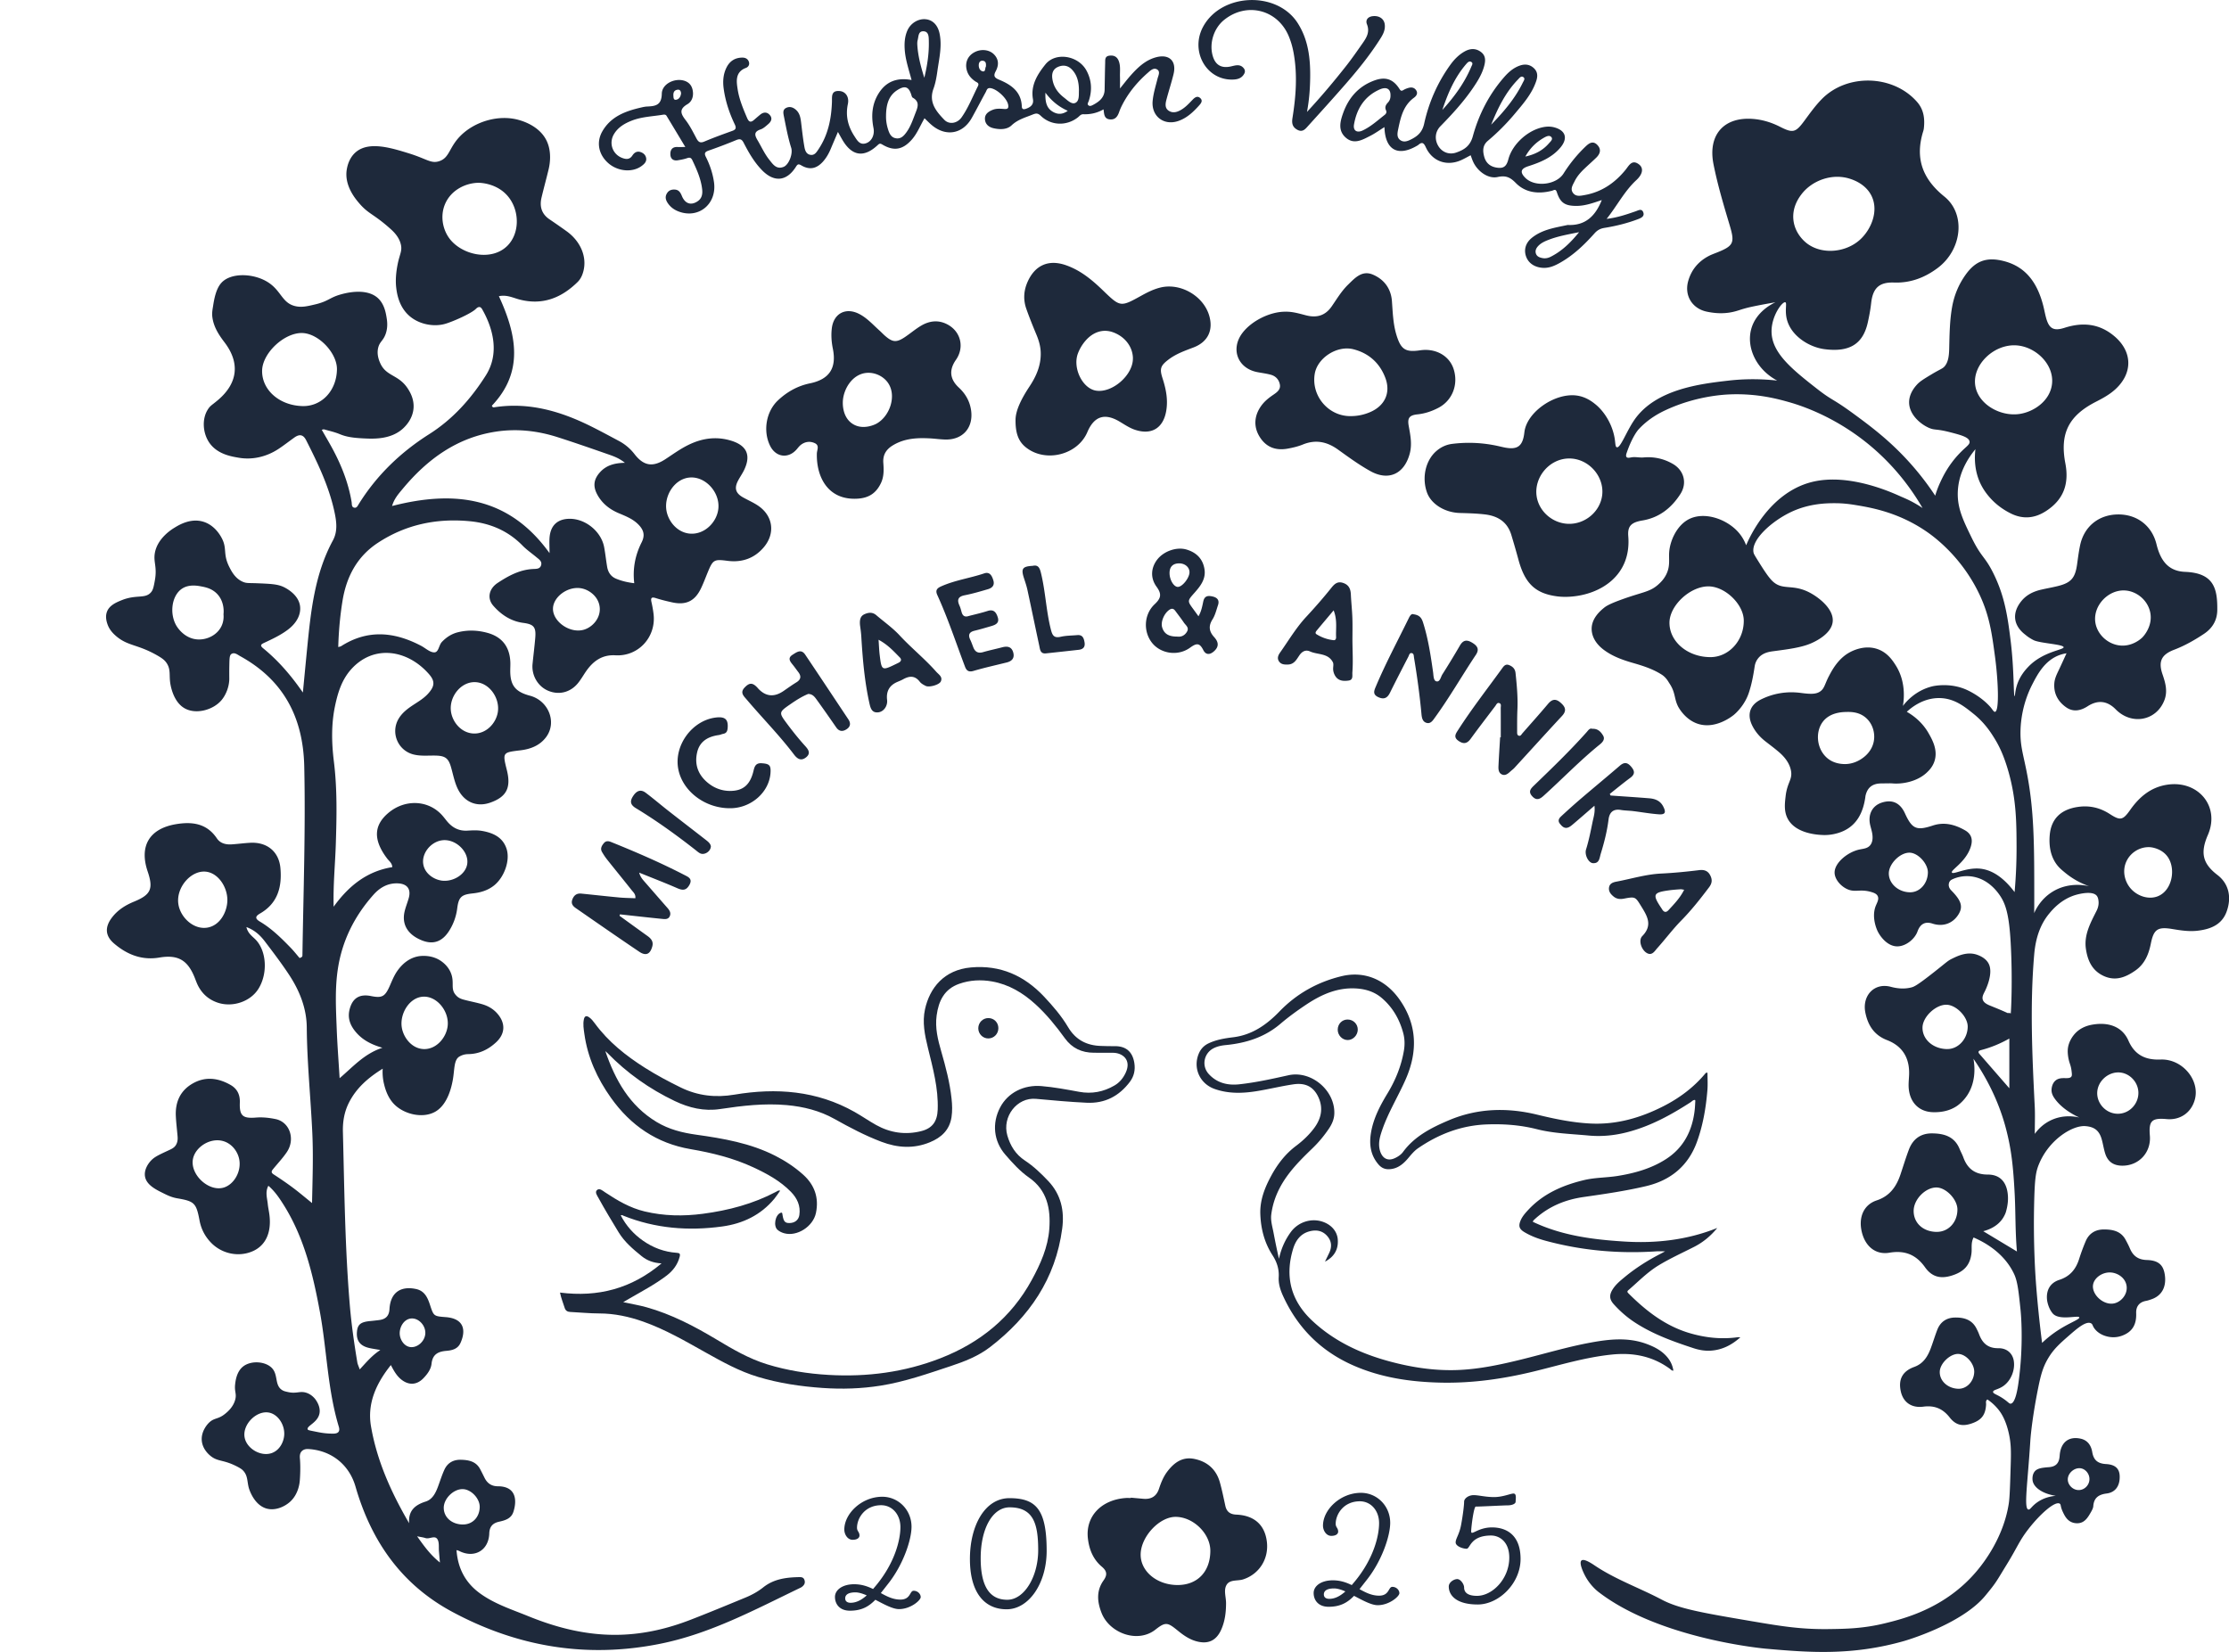 <svg id="Layer_1" data-name="Layer 1" xmlns="http://www.w3.org/2000/svg" viewBox="0 0 1137.23 842.9"><defs><style>.cls-1{fill:#1e293b;stroke-width:0}</style></defs><path class="cls-1" d="M709.28 777c0 6.66-4.23 19.44-12.06 29.25l-3.6 4.59c3.24 1.8 6.3 3.33 9.99 3.33 5.31 0 4.68-4.5 6.75-4.5s3.6 1.62 3.6 3.24-5.13 6.12-11.07 6.12c-3.24 0-7.74-2.52-12.06-4.77-3.24 3.33-6.84 5.58-12.96 5.58-5.4 0-7.65-3.51-7.65-7.02s3.69-6.48 9.81-6.48c3.78 0 6.84 1.08 9.63 2.43l1.44-1.71c9.72-11.7 12.51-23.4 12.51-29.88s-4.23-11.16-9.81-11.16c-8.28 0-12.33 6.57-12.33 11.52 0 1.8 1.26 2.07 1.26 3.96 0 .99-.9 2.16-3.51 2.16s-4.23-2.79-4.23-5.22c0-8.19 8.91-16.74 19.35-16.74 8.28 0 14.94 6.75 14.94 15.3Zm-22.87 35.01c-2.07-.9-4.05-1.53-5.76-1.53-3.87 0-5.22 1.35-5.22 3.06 0 1.35.9 2.25 2.79 2.25 2.88 0 5.58-1.44 8.19-3.78ZM773.27 766.2c0 1.26-2.16 1.89-4.05 1.89s-13.68.63-16.29.63c-.99 0-2.34 10.35-2.34 12.69s3.42-2.07 10.62-2.07 14.58 3.69 14.58 16.11-11.07 23.22-21.87 23.22-14.76-4.59-14.76-9.18c0-2.16 2.61-3.78 4.32-3.78s3.51 2.61 3.51 4.32.9 4.23 6.57 4.23c7.83 0 16.47-8.64 16.47-19.53 0-8.1-5.04-11.25-9.27-11.25-10.71 0-10.62 6.75-12.51 6.75s-5.58-1.26-5.58-3.24 1.89-4.05 2.79-9c.99-5.31 1.53-10.17 1.53-11.79s2.25-3.33 4.86-3.33 5.94.99 10.44.99 8.37-1.8 9.9-1.8c1.71 0 1.08 2.88 1.08 4.14ZM465.06 779c0 6.66-4.23 19.44-12.06 29.25l-3.6 4.59c3.24 1.8 6.3 3.33 9.99 3.33 5.31 0 4.68-4.5 6.75-4.5s3.6 1.62 3.6 3.24-5.13 6.12-11.07 6.12c-3.24 0-7.74-2.52-12.06-4.77-3.24 3.33-6.84 5.58-12.96 5.58-5.4 0-7.65-3.51-7.65-7.02s3.69-6.48 9.81-6.48c3.78 0 6.84 1.08 9.63 2.43l1.44-1.71c9.72-11.7 12.51-23.4 12.51-29.88s-4.23-11.16-9.81-11.16c-8.28 0-12.33 6.57-12.33 11.52 0 1.8 1.26 2.07 1.26 3.96 0 .99-.9 2.16-3.51 2.16s-4.23-2.79-4.23-5.22c0-8.19 8.91-16.74 19.35-16.74 8.28 0 14.94 6.75 14.94 15.3Zm-22.86 35.02c-2.07-.9-4.05-1.53-5.76-1.53-3.87 0-5.22 1.35-5.22 3.06 0 1.35.9 2.25 2.79 2.25 2.88 0 5.58-1.44 8.19-3.78ZM534 791.33c0 16.56-9.09 29.79-20.43 29.79s-18.72-8.55-18.72-25.65 7.65-31.05 20.16-31.05c13.59 0 18.99 5.76 18.99 26.91Zm-33.66 3.69c0 15.03 4.95 21.24 13.59 21.24s15.75-11.79 15.75-25.29-2.43-21.87-14.58-21.87c-8.73 0-14.76 10.89-14.76 25.92ZM906.83 194.24c-10.7-5.59-15.97-16.85-13.35-26.38 2.46-8.95 10.93-12.97 12.35-13.62-7.42 1.25-12.88 2.4-14.73 2.9-1.16.31-2.27.64-2.27.64-.93.29-1.46.49-2.9.91-5.09 1.5-10.11 1.4-15.18.32-7.43-1.58-11.5-8.24-9.44-15.58 1.64-5.83 5.27-10.13 10.66-12.9 1.11-.57 2.29-1 3.45-1.46 9.12-3.58 9.8-4.98 7.04-14.2-3.07-10.26-6.14-20.53-8.23-31.05-3.04-15.28 5.6-24.7 21.11-23.05 4.49.48 8.76 1.85 12.81 3.91 6.6 3.36 7.98 2.99 12.43-3.04 2.82-3.82 5.57-7.69 8.91-11.09 12.95-13.18 36.5-12.46 48.65 1.52 3.38 3.88 3.95 8.49 3.41 13.37-.05.49-.16.99-.31 1.47-4.28 13.67-.51 24.3 10.76 33.38 11.09 8.94 9.04 27.13-3.4 36.45-6.55 4.91-13.88 7.73-22.28 7.43-7.6-.27-10.81 2.86-11.66 10.5-.37 3.34-.99 6.66-1.73 9.94-2.4 10.67-9.02 15.27-22.09 13.55-7.55-.99-16.23-6.28-18.85-14.08-1.76-5.23-.04-9.54-1.15-9.85-1.51-.41-7.08 6.95-7 15 .11 10.72 10.15 18.95 23 29 8.37 6.55 7.73 4.73 19 13 8.31 6.1 17.9 13.22 27.9 24.2 6.05 6.65 10.51 12.81 13.6 17.49.43-1.48 1.21-3.87 2.51-6.69 1.23-2.67 4.08-8.86 10-15 3.43-3.55 5.3-4.4 5-6-.41-2.18-4.39-3.26-10.04-4.71-7.23-1.86-7.65-.85-10.79-2.26-4.41-1.97-10.01-6.85-10-13 0-4.57 3.11-8.02 4-9 1.5-1.66 3.47-2.85 7.4-5.22 4.8-2.9 5.89-2.88 7.08-4.58 1.38-1.94 1.87-4.5 1.97-8.32.17-7.12.23-14.25 1.45-21.29 1.04-5.99 3.29-11.52 6.8-16.49 5.01-7.1 10.66-9.51 19.89-7.07 11.56 3.06 17.06 11.83 19.86 22.75.49 1.93.84 3.9 1.35 5.83 1.53 5.82 3.84 7.21 9.55 5.38 9.21-2.94 17.67-2.17 25.31 4.25 9.23 7.76 9.61 18.65.79 26.92-2.95 2.76-6.44 4.69-10.01 6.51-13.93 7.09-18.66 16.11-15.73 31.49 2.02 10.59-.96 18.66-10.05 24.46-5.74 3.66-11.7 4.14-17.8 1.1-4.03-2.01-7.54-4.62-10.45-7.85-.86-.96-2.84-3.21-4.52-6.4-3.83-7.29-3.53-14.67-3.06-18.52-4 4.81-8.71 12.42-9 22-.25 8.12 2.77 14.32 7 23 5.05 10.36 6.72 9.47 11 18 5.99 11.92 7.48 22.62 9 35 1.8 14.7 1.39 28 2 28 .24 0 .17-2.11 1-5 1.51-5.28 4.74-8.68 6-10 7.47-7.85 18.28-8.6 18-10-.31-1.51-12.1-1.95-15.35-3.59-1.26-.64-2.43-1.42-2.43-1.42-.94-.64-1.56-1.18-1.93-1.47-6.01-4.67-6.7-11-1.9-16.96 2.63-3.27 6.18-4.98 10.17-5.9 2.8-.65 5.63-1.13 8.42-1.82 6.77-1.66 8.89-4.09 9.87-10.97.47-3.34.88-6.7 1.59-9.99 2.07-9.55 9.55-15.52 19.33-15.6 9.73-.08 17.32 5.8 19.61 15.2 2.23 9.17 6.63 13.78 14.64 14.1 14.71.59 16.49 8.62 16.38 19.46-.06 5.29-2.5 9.33-6.85 12.21-4.79 3.18-9.77 6.01-15.17 8.07-6.52 2.49-8.18 5.99-5.91 12.59 1.48 4.32 2.69 8.59.95 13.13-4.05 10.56-16.7 12.96-24.84 4.7q-6.53-6.62-14.36-1.57c-3.52 2.27-7.29 3.03-10.85.57-4.24-2.94-6.57-7.13-6.1-12.5.18-2.01.97-3.85 1.84-5.67 1.5-3.13 2.92-6.29 4.37-9.44-.84.13-2.06.37-3.46.86-7.54 2.69-11.27 9.69-14 15-5.21 10.13-5.87 19.44-6 23-.28 7.92 1.18 11.9 3 21 4.02 20.05 4.01 37.75 4 66 0 2.85-.02 5.19-.04 6.72.93-2.15 3.45-7.14 9.04-10.72 8.42-5.39 17.3-3.41 19-3-5.64-2-9.56-4.71-11.97-6.67-2.07-1.69-3.85-3.1-5.41-5.64-2.44-3.98-3.16-8.68-2.73-13.74.71-8.37 5.7-13.11 14.22-14.4 5.95-.9 11.36.31 16.43 3.6 5.37 3.48 6.68 3.18 10.39-2.08 4.63-6.58 10.39-11.48 18.58-12.83 15.84-2.61 27.48 10.8 21.07 25.58-3.93 9.07-2.75 14.58 4.87 20.42 5.97 4.57 7.28 11.59 4.69 18.71-2.43 6.7-8.19 8.96-14.77 9.74-4.41.52-8.71-.16-13.03-.88-7.42-1.23-9.41.2-10.87 7.49-1.08 5.4-3.12 10.34-7.79 13.63-4.86 3.43-10.04 5.61-16.08 2.93-6.06-2.7-8.39-7.93-9.26-13.97-1.02-7.1 2.37-13.25 5.35-19.17.3-.6 1.33-2.53 1.11-4.98-.05-.54-.16-1.83-.81-2.74-2.15-3-9.65-.9-10.56-.65-7.73 2.16-12.38 7.86-13.89 9.7-4.47 5.43-6.85 12.36-7.57 20.75-2.23 25.89-1.02 51.69.27 77.53.22 4.31.03 8.65.03 14.03 1.21-1.71 3.62-4.6 7.63-6.66 6.72-3.46 13.19-2.15 15.09-1.69-3.06-1.42-8.52-4.37-12.13-9.07-1.42-1.84-2.07-3.33-2.05-4.99 0-.32.06-3.29 2.19-4.94 2.85-2.21 6.84-.07 8-2 .31-.52.21-1.35 0-3-.23-1.85-.7-3.05-1-4-.84-2.66-.95-5.1-.92-6.17.1-4.72 3.25-8.18 3.83-8.8 2.16-2.3 5.14-3.82 8.83-4.44 8.58-1.45 15.3 1.3 18.3 8.16 3.23 7.38 8.71 9.97 16.42 9.66 11.03-.44 20.19 10.48 17.46 20.45-1.83 6.66-7.46 10.56-14.35 9.94-7.64-.69-9.23.88-8.59 8.45.71 8.55-5.57 15.37-14.1 15.32-4.46-.03-7.37-2.02-8.7-6.25-.75-2.37-1.1-4.87-1.78-7.27-1.26-4.41-3.76-6.35-8.39-6.67-6.42-.45-18.47 6.76-23.67 19.54-1.52 3.75-2.04 6.96-2.35 18.07-.63 22.9.72 40.49 1 44 .59 7.48 1.52 17.36 3 29 1.89-1.81 4.9-4.44 9-7 5.46-3.41 10.25-5.08 10-6-.36-1.33-10.32 1.9-13.63-2.1-2.38-2.88-2.82-6.71-2.82-6.71 0-.06-.01-.11-.01-.13-.53-4.9 1.55-8.71 6.27-10.23 5.44-1.75 8.44-5.43 10.09-10.64.98-3.09 2.1-6.14 3.37-9.12 1.69-3.96 4.94-5.93 9.15-5.95 4.5-.03 8.79.77 11.21 5.29.77 1.43 1.54 2.87 2.16 4.36 1.61 3.84 4.24 5.8 8.6 5.93 6.01.18 8.53 2.53 9.25 7.7.84 6.03-1.56 10.46-6.66 12.28-.94.33-1.88.68-2.86.86-3.55.63-5.24 2.88-5.11 6.31.21 5.67-1.85 9.59-7.44 11.55-3.07 1.08-5.72.67-6.83.44-1-.21-4.4-.97-6.74-3.82-1.39-1.69-1.05-2.48-2-3-2.49-1.38-7.21 2.69-11 6-4.97 4.34-8.13 7.11-11 12-2.56 4.36-3.64 8.28-5 15-2.59 12.82-3.75 22.99-4 27-1.36 21.77-3.41 34.41-1 35 .99.24 1.64-1.81 5-4 3.24-2.11 6.6-2.78 9-3-6.49-.98-11.26-4.1-11.83-7.79-.05-.33-.39-2.92 1.12-4.7.84-.99 2.21-1.55 4.27-1.83.87-.12 1.74-.22 2.61-.27 3.67-.21 5.53-1.82 5.8-5.81.46-6.91 4.6-10.07 10.64-8.77 3.73.8 5.44 3.58 5.99 6.88.71 4.21 2.94 5.85 7.05 6.09 4.76.27 6.84 2.37 6.95 6.19.14 4.93-2.18 8.26-6.65 8.83-4.02.51-6.51 2.13-6.82 6.45-.08 1.06-.68 2.14-1.23 3.1-1.57 2.74-3.24 5.58-6.88 5.63-1.13.02-2.13-.19-3.01-.58-2.48-1.09-3.62-3.49-4.46-5.29-1.32-2.82-.8-3.66-1.55-4.13-2.35-1.46-9.94 5.18-16 13-4.76 6.15-5.46 8.99-11 18s-5.14 8.91-11 16c-12.19 14.75-41.39 23.08-41.39 23.08-26.63 7.6-48.78 5.85-70.61 3.92 0 0-54.02-4.77-85.37-28.98-1.1-.85-4.22-3.54-6.59-7.86-1.27-2.31-3.38-7.01-2.04-8.16 1.33-1.14 5.48 1.7 6.75 2.55 10.63 7.16 22.93 11.45 34.25 17.45 8.84 4.68 21.23 6.79 46 11 14.75 2.51 24.89 4.18 39 4 8.74-.11 17.77-.23 29-3 9.62-2.37 30.93-7.63 47-27 2.82-3.4 13.27-16.42 16-34 .5-3.2.66-8.8 1-20 .2-6.66.19-10.77-1-16-1.56-6.87-3.92-10.26-5.05-11.71a25.36 25.36 0 0 0-5.85-5.46c-1.05.79-.62 1.73-.66 2.53-.28 5.29-2.25 7.95-7.26 9.69-4.78 1.66-8.18.98-11.34-3.06-3.52-4.48-7.71-6.22-13.4-5.48-6.1.8-10.26-2.27-11.49-7.67-1.41-6.19.8-10.43 6.85-12.61 4.72-1.71 6.93-5.46 8.52-9.8 1.12-3.04 2.06-6.15 3.23-9.17 1.57-4.03 4.71-6.13 8.94-6.22 4.56-.1 8.71 1.03 11.02 5.56.51 1 1 2.01 1.39 3.06 1.71 4.54 4.56 7.09 9.81 7.03 4.48-.05 7.31 2.74 7.88 6.58.68 4.61-1.45 10.01-5.41 12.75-2.67 1.85-5.17 1.85-5.18 2.96 0 1.06 2.28 1.27 6 4 2 1.47 2.29 2.07 3 2 2.43-.24 3.58-7.91 4-11 2.71-19.72 1.17-35.4 1-37-1.01-9.62-1.51-14.43-3.33-18.27-5.14-10.83-15.19-16.18-20.61-18.52-1.45 2.71-.78 5.39-1.07 7.95-.69 6.05-3.69 9.53-10.16 11.52-5.66 1.74-10.04.67-13.55-4.28-4.59-6.47-10.36-8.74-18.15-7.42-6.95 1.18-12.27-3.09-14.08-10.48-1.85-7.57.94-14.02 7.58-16.21 6.65-2.2 10.04-7.01 12.12-13.21 1.43-4.25 2.73-8.55 4.31-12.74 2.02-5.33 5.97-8.27 11.75-8.24 6.06.03 11.44 1.51 14.06 7.83.62 1.5 1.42 2.93 1.97 4.45 2.13 5.82 6.01 8.73 12.46 8.73 5.86 0 9.2 3.37 10.08 9.1.52 3.39.12 6.71-.84 10-.21.71-.72 1.9-1.56 3.2-2.88 4.42-7.76 6.03-10 6.6l17.19 10.35c-.89-10.16-.65-19.6-1.13-29.01-.74-14.54-1.75-23.06-4.28-32.97-2.26-8.86-6.79-21.85-16.78-36.36.49 2.68 1.75 11.34-3.26 18.79-2.28 3.39-4.93 5.17-5.47 5.51-3.42 2.2-7.46 3.09-11.89 2.97-7.77-.21-12.51-5.78-12.46-13.97.01-1.75.2-3.49.26-5.24.28-8.44-3.36-14.53-11.28-17.58-6.59-2.54-9.74-7.57-11.04-14.01-1.75-8.62 4.52-15.44 12.97-13.18 3.87 1.04 7.24 1.11 10.29.37 1.49-.36 2.85-.82 11.86-7.92 6.58-5.19 6.85-5.68 9.02-6.75 2.92-1.44 7.86-3.88 13-2 .97.36 4.63 1.69 6 5 2.01 4.86-1.57 12.35-2.05 13.34-.77 1.56-1.69 3.03-1.16 4.61.4 1.2 1.62 2.11 3.67 2.94 3 1.21 6.01 2.43 8.95 3.79.18.08 1.34-.19 1.57.25.02.05.02.07.03.07.14 0 1.06-16.76 0-36-.84-15.37-2.77-20.54-6-25-3.98-5.5-8.37-7.39-10-8-7.9-2.95-14.21.63-14.5.87-.52.42-.79.96-.79.96-.64 1.49-.3 2.94.84 4.15.34.36.69.72 1.03 1.08 4.32 4.61 5.06 7.58 2.81 11.25-2.88 4.7-7.92 6.5-13.31 4.74q-5.54-1.81-7.63 4.02c-1.37 3.82-5.84 7.51-10.15 7.6-4.96.11-8.7-4.73-10.15-7.65-.26-.53-3.37-7.02-1-13 .65-1.63 1.77-3.4 1-5-.54-1.11-1.73-1.61-3-2-5.2-1.61-7.73-.16-11-1-4-1.02-7.98-5.17-8-9-.02-4.97 6.62-10.45 12.62-11.75 2.01-.44 4.14-.49 5.54-2.2 1.11-1.36 1.47-3.35 1.05-5.94-.24-1.47-.71-2.91-1.05-4.36-1.25-5.37 1.05-9.85 5.86-11.43 5.38-1.77 9.42.08 11.87 5.45 3.65 8 5.88 8.98 14.25 6.22 5.92-1.96 11.38-.45 16.48 2.49 1.39.8 2.33 1.8 2.86 2.96.7 1.55.69 3.41-.14 5.81-2.6 7.55-10.15 11.44-9.5 12.72.63 1.22 7.12-2.52 14-2 7.9.6 13.96 6.64 18 12 .84-9.44 1.01-17.33 1-23-.03-12.66-.14-24.1-4-38-2.52-9.06-5.23-14.09-7-17-1.91-3.13-5.08-8.25-11-13-4.64-3.73-9.69-7.79-17-8-8.77-.25-15.09 5.21-17 7 2.94 1.68 7.79 5.04 11.17 11.03 1.82 3.21 4.74 8.4 3 14-.96 3.1-2.94 5-4 6-4.96 4.67-12.67 6-17.74 5.49-.64-.06-2.78 0-5.62.03-4.42.06-6.99 2.16-7.9 6.42-.03.12-.02.25-.04.37-1.2 8.82-5.04 15.87-14.04 18.54-2.7.8-5.29 1.1-7.77.98-2.14-.1-13.54-.53-17.73-8.15-2.07-3.76-1.6-7.83-1.15-11.68.82-7.14 3.61-8.42 2.72-13.04-.78-4.08-3.55-7.2-5.97-9.3-2.26-1.96-4.68-3.75-7.04-5.59-2.8-2.18-5.1-4.8-6.69-7.97-2.86-5.7-1.31-10.62 4.43-13.45 6.43-3.17 13.3-4.25 20.41-3.3 4.63.62 7.41.67 9.43-.55 2.59-1.57 2.54-3.78 4.92-8.27 1.42-2.69 4.37-8.28 9.8-11.52 1.5-.9 8.03-4.5 15-2 4.95 1.78 7.5 5.69 9 8 5.45 8.38 4.39 17.63 3.83 20.97 1.47-1.95 6.35-7.89 15-10 .51-.13 9.33-2.15 18 2 8.01 3.83 12 9 12 9 .96 1.25 1.44 2.1 2 2 2.31-.42 1.56-16.36 0-28-1.6-11.9-2.8-21.04-8-32-9.22-19.43-23.64-29.7-27-32-14.5-9.94-28.49-12.24-36.46-13.55-4.37-.72-7.51-.88-9.9-.89-4.26-.02-13.24.03-22.64 4.45-9.88 4.65-20.91 14.44-19.14 21.02.15.57.89 1.77 2.38 4.16 2.15 3.45 4.77 7.64 6.93 9.85 5.24 5.35 10.2 1.49 19 6 5.02 2.57 12.67 8.58 12 15-.67 6.47-9.5 10.35-11 11-4.89 2.14-11.61 3.03-19 4-1.99.26-5.39.67-7.7 3.27-1.25 1.41-1.85 2.86-2.11 4.53-.69 4.58-1.52 9.09-2.99 13.5-2.1 6.28-6.48 10.28-7.67 11.25-1.11.9-9.6 7.53-18.53 4.46-6.65-2.29-9.85-8.68-10-9-1.95-4.04-1.17-6.91-4.36-11.65-.46-.68-1.54-2.87-3.86-4.36-4.49-2.87-9.45-4.47-14.5-5.92-5.42-1.55-10.71-3.42-15.26-6.89-4.02-3.07-6.01-6.84-6-10.6.02-5.52 4.63-9.31 6.23-10.63 1.03-.85 2.6-1.97 9.35-4.4 10.63-3.83 14.11-3.7 18.41-7.55 1-.9 2.7-2.45 4-5 2.2-4.32 1.31-7.74 1.56-11.41.4-5.89 3.79-13.32 9.44-16.59 7.99-4.62 19.88-.56 25.96 6.44 2.02 2.32 3.18 4.71 3.87 6.53 1.63-3.84 11.63-26.47 33.03-32.15 20.12-5.34 44.07 6.53 46.3 7.46 1.58.66 3.08 1.36 3.08 1.36 3.28 1.56 5.84 3.15 7.59 4.34-5.49-9.51-15.4-23.7-32-36-16.27-12.06-31.43-16.7-36-18-5.75-1.63-16.15-4.5-30-4-3.37.12-17.56.83-33 8-2.91 1.35-8.83 4.31-14 10 0 0-3.07 3.37-6 12-.16.46-.47 1.47 0 2 .51.57 1.65.29 2.45.14 2.03-.37 4.13.23 6.19.04 5.33-.48 10.48.65 15.1 3.38 5.57 3.29 7.26 9.76 3.73 15.26-4.54 7.09-10.77 12.08-19.37 13.52-5.67.95-7.66 2.8-7.24 8.03 1.62 19.81-13.79 29.7-29.38 30.84-2.23.16-4.52.15-6.73-.13-11.27-1.42-16.63-6.56-19.93-18.76-1.14-4.21-2.35-8.4-3.62-12.58-2.03-6.68-6.88-9.72-13.57-10.5-4.23-.49-8.47-.6-12.72-.72-7.79-.23-14.69-4.63-16.77-10.52-2.67-7.57-.7-16.28 4.76-21.04 2.32-2.03 5.01-3.3 8.06-3.69 7.88-1 15.71-.62 23.47 1.09.97.22 1.94.45 2.92.66 7.01 1.48 9.71-.5 10.51-7.68 1.15-10.3 15.56-20.21 26.64-18.75 4.8.63 8.13 3.29 9.5 4.39 4.81 3.85 8.95 10.68 10 18 .32 2.23.25 3.77 1 4 1.86.56 4.91-8.1 9-14 10.91-15.72 33.85-18.37 48-20 5.74-.66 14.38-1.19 25 0ZM949 122.27c5.47-4.98 9.57-14.22 6-22-2.89-6.29-9.33-8.44-11-9-9.11-3.04-19.58.75-25 8-1.11 1.49-4.73 6.33-4 13 .79 7.15 6.01 11.26 7 12 7.57 5.7 19.63 4.7 27-2Zm97.94 73.56c1.06-10-8.39-18.98-18.22-19.61-11.36-.72-22.38 9.76-20.98 20.27 1.28 9.58 12.47 16.03 22.26 14.78 7.6-.97 16.02-6.77 16.94-15.44ZM1081 329.27c6.77 1.01 11.53-3.54 12-4 .33-.33 5.6-5.71 4-13-1.36-6.2-7.02-10.73-13-11-8.37-.38-16.03 7.64-15 16 .75 6.04 5.89 11.09 12 12Zm-281-62c8.67.33 16.47-6.25 17.44-14.69 1.11-9.75-7.25-18.96-17.31-18.64-9.98.32-17.58 9.88-16.13 19.33 1.17 7.65 8.05 13.7 16 14Zm71.63 31.92c-9.35 0-19.82 9.75-19.87 18.5-.05 9.72 9.31 17.6 20.91 17.6 9.41 0 17.12-8.5 17-18.73-.1-8.27-9.55-17.37-18.05-17.37ZM951 386.27c.87-.69 4.12-3.34 5-8 .79-4.21-.55-8.98-4-12-3.56-3.13-7.85-3.04-10-3-1.91.04-8.34.16-12 5-3.84 5.07-3.32 13.6 2.1 18.4 3.13 2.77 6.92 3.07 8.22 3.16 5.75.37 9.72-2.81 10.68-3.56Zm150 71c7.24-2.96 9.22-13.89 5-20-3.12-4.51-8.66-4.98-9-5-4.92-.33-9.77 2.45-12 7-2.41 4.92-1.05 10.44 2 14 3.39 3.96 9.24 5.94 14 4Zm-10 100c-.2-5.08-4.19-9.36-9-10-6.19-.83-12.31 4.56-12 11 .26 5.46 5.07 10.28 11 10 5.87-.28 10.22-5.45 10-11Zm-97.59-22c5.66.07 10.44-5.12 10.51-11.4.05-4.99-5.76-11.06-10.75-11.21-5.47-.17-12.16 6.09-12.31 11.51-.16 6.12 5.38 11.03 12.55 11.11Zm-5.36 93.28c6.03.07 10.66-4.93 10.62-11.47-.03-5.12-5.82-11.16-10.71-11.18-5.63-.02-11.58 6.07-11.62 11.89-.05 6.23 4.8 10.69 11.71 10.77Zm-13.48-173.27c4.9 0 8.91-4.44 9.03-10.02.1-4.53-4.95-10.07-9.28-10.19-4.88-.13-10.69 5.68-10.65 10.66.04 5.21 4.99 9.55 10.9 9.55ZM1085 656.27c-.51-4.19-4.45-6.74-8-7-4.27-.31-8.52 2.64-9.12 6.23-.85 5.03 5.51 10.86 11 9.48 3.39-.85 6.63-4.49 6.12-8.71Zm-77.76 43.95c.23-4.24-3.98-9.17-8.01-9.39-4.11-.23-9.37 4.69-9.56 8.96-.21 4.66 3.88 8.55 9.27 8.81 4.32.21 8.04-3.54 8.3-8.37Zm17.92-170.31c-4.76 2.67-9.43 4.57-14.34 5.86-1.01.26-2.01.72-.89 2.01 4.91 5.64 9.82 11.29 15.23 17.5V529.9ZM1055 755.27c.24 2.74 2.9 5.27 6 5 2.61-.23 4.72-2.39 5-5 .3-2.81-1.59-5.39-4-6-3.42-.86-7.31 2.42-7 6ZM154.53 353.34c.79-8.13 1.45-15.2 2.15-22.27 1.89-19.04 3.81-38.05 13.18-55.35 2.56-4.73 1.81-9.89.68-15.01-2.83-12.81-8.46-24.48-14.33-36.07-1.54-3.05-3.51-3.18-6.03-1.39-2.64 1.88-5.2 3.89-7.9 5.69-6.49 4.31-13.74 5.79-20.54 4.6-3.53-.62-11.59-1.75-15.57-8.65-2.72-4.71-3.02-11.18-.3-15.69 1.39-2.29 2.08-2.31 5.43-5.16 10.03-8.55 11.24-18.9 3.24-29.38-3-3.93-5.6-7.96-6.21-13-.24-2.02.08-3.6.39-5.53.5-3.17 1.38-8.72 4.27-11.86 4.71-5.13 15.69-4.89 22.94-.74 7.72 4.42 7.69 11.24 15.06 12.74 3.15.64 5.97-.04 10-1 6.36-1.52 7.15-3.33 12.24-4.86 1.85-.56 13.54-4.08 19.76 1.86 3.1 2.97 3.84 7.33 4.2 9.45.31 1.81.85 5.07-.43 8.68-1.24 3.49-2.97 3.84-3.77 6.88-.95 3.61.52 6.91 1 8 3.07 6.91 9.37 5.73 14.09 13.01.95 1.47 3.28 5.16 2.91 9.99-.41 5.42-3.97 8.99-5 10-6.21 6.06-15.36 5.64-20.16 5.42-6.44-.3-9.42-.92-12.57-2.22-2.52-1.04-5.23-1.63-7.87-2.39-.3-.09-.68.1-1.23.19 1.79 3.15 3.56 6.14 5.22 9.19 4.74 8.72 8.38 17.84 10.02 27.69.17 1-.12 2.51 1.25 2.85 1.36.34 1.85-.94 2.44-1.89 9.16-14.69 21.34-26.38 35.89-35.6 12.08-7.66 21.28-17.99 28.88-29.95 7.23-11.39 3.55-24.28-1.82-33.72-.42-.73-.84-1.1-1.29-1.18-.9-.16-1.76.74-1.97.95-2.34 2.35-11.93 6.58-15.81 7.66-5.62 1.56-12.98.31-18-4-5.69-4.88-6.53-12.1-6.83-14.59-.61-5.21.49-10.59.77-12.01 1-4.93 2.32-6.58 1.66-9.71-.58-2.78-2.23-5.36-5.01-7.88-8.84-8-11.4-7.69-16.22-13.3-1.88-2.18-7.88-9.16-6.38-17.51.21-1.17 1.06-5.95 5-9 6.7-5.19 17.73-1.79 26.51.92 9.31 2.87 11.34 5.37 15.49 4.08 5.48-1.7 5.02-7 11-13 7.34-7.36 19.66-11.04 30-8 1.82.54 10.46 3.08 14.01 10.71 2.58 5.56 1.59 11.65.96 14.31-1.16 4.85-2.49 9.66-3.64 14.51-1.09 4.57.04 8.39 4.1 11.12 2.89 1.95 5.75 3.95 8.59 5.98 7.09 5.06 10.45 12.82 8.77 20.04-.52 2.25-1.42 4.33-3.04 5.93-8.29 8.16-17.94 11.99-29.64 8.95-3.31-.86-6.49-2.56-10.53-1.7 8.98 19.47 12.92 38.57-3.59 55.88.39 1.04.96.84 1.38.78 17.42-2.67 33.42 1.95 48.82 9.55 4.92 2.43 9.74 5.05 14.58 7.63 3.12 1.66 5.79 3.88 7.97 6.7 4.7 6.08 9.33 6.85 15.82 2.6 3.86-2.53 7.6-5.26 11.77-7.29 7.01-3.42 14.23-4.44 21.8-2.11 7.94 2.45 10.18 7.42 6.56 14.95-.92 1.91-2.17 3.65-3.14 5.53-1.96 3.78-1.17 6.33 2.58 8.43 2.61 1.47 5.4 2.65 7.85 4.34 7.55 5.22 8.69 14.14 2.71 21.16-4.83 5.68-11.16 7.82-18.48 6.88-6.82-.88-7.41-.62-10.05 5.78-1.14 2.77-2.18 5.58-3.47 8.27-3.13 6.51-7.65 8.69-14.7 7.14-2.79-.61-5.58-1.29-8.31-2.16-2.15-.69-2.75-.18-2.26 2 .46 2.06.85 4.16 1.09 6.26 1.3 11.7-7.83 21.58-19.46 20.91-6.8-.39-11.37 2.94-15 8.17-1.42 2.05-2.64 4.26-4.23 6.17-3.93 4.71-9.79 6.05-15.23 3.69-5.2-2.26-8.43-7.87-7.83-13.7.45-4.47 1.02-8.93 1.39-13.41.45-5.47-.91-6.77-6.21-7.47-6.19-.82-11.23-4.17-15.22-8.75-3.27-3.74-2.24-8.68 2.23-11.63 5.53-3.65 11.35-6.82 18.24-7.11 1.65-.07 3.45-.02 3.96-2.03.49-1.93-1.11-2.89-2.34-3.92-2.39-2.01-5-3.78-7.17-6-7.44-7.6-16.58-11.44-26.98-12.43-16.82-1.59-32.59 1.68-46.82 11.03-10.58 6.95-16.02 17.26-18.02 29.49-1.27 7.76-1.97 15.59-2.2 23.69.64-.19 1.14-.24 1.52-.48 13.31-8.49 26.71-7.38 40.19-.45.22.11.45.23.67.35 2.2 1.18 4.39 3.3 6.59 3.3 2.31 0 2.3-3.64 3.92-5.34 2.32-2.43 4.97-4.14 8.22-4.94 4.97-1.23 9.93-1.05 14.84.27 7.55 2.03 11.49 7.03 11.85 14.9.06 1.37-.03 2.75-.04 4.12-.09 7.73 2.48 11.08 10.04 13.09 9.44 2.51 13.84 13.44 8.36 20.98-3.23 4.44-8.03 6.27-13.22 6.89-9.09 1.09-9.18 1.07-6.92 10.08 2.26 9.02-.16 13.72-8.56 16.64-7.18 2.49-13.79-.54-16.96-8.12-1.34-3.19-2-6.67-2.97-10.02-1.33-4.58-2.97-5.77-7.81-5.89-3.74-.09-7.49.36-11.2-.54-8.24-1.99-12.07-11.46-7.49-18.64 1.87-2.93 4.57-4.91 7.4-6.77 2.61-1.71 5.29-3.3 7.42-5.66 3.3-3.67 3.67-6.25.5-9.89-11.03-12.69-28.42-15.31-39.86-2.42-4.72 5.32-6.72 11.87-8.14 18.65-1.97 9.42-1.74 18.88-.57 28.35 1.74 14.07 1.42 28.17.97 42.29-.33 10.21-1.39 20.4-1.1 31.74 7.85-10.87 17.15-18.12 29.92-20.2-.08-2.08-1.66-3.11-2.64-4.41-7.15-9.45-6.92-16.97.79-23.37 8.38-6.96 20.07-6.49 27.09 1.11.93 1.01 1.75 2.12 2.62 3.18 2.69 3.28 6.01 5.11 10.4 4.87 2.49-.14 5.05-.29 7.48.13 5.64.98 10.68 3.2 12.59 9.22 1.88 5.93-1.22 14.45-6.35 18.58-3.25 2.61-7.02 3.69-11.07 4.11-5.67.59-7.05 1.91-7.78 7.62-.51 4.04-1.84 7.78-3.96 11.21-3.62 5.88-8.36 7.5-14.32 5.02-7.02-2.91-10.1-8.1-8.56-14.67.54-2.3 1.46-4.51 2.1-6.79 1.28-4.56-.74-7.3-5.48-7.52-5.17-.24-9.26 2.15-12.5 5.79-9.58 10.78-15.88 23.18-18.13 37.56-1.6 10.21-1.03 20.45-.64 30.68.31 8.21.95 16.41 1.49 25.38 6.92-5.9 12.59-12.51 21.83-15.53-6.04-1.76-10.52-4.23-13.9-8.43-2.66-3.3-3.92-6.89-2.84-11.15 1.45-5.72 5.02-7.99 10.87-6.82 5.65 1.14 7.19.32 9.57-5.05 1.16-2.62 2.2-5.3 3.85-7.68 2.9-4.18 6.57-6.72 10.59-7.5.64-.13 6.99-1.3 12.3 2.75.81.62 3.1 2.41 4.43 5.55 2.06 4.85-.22 8.05 2.38 11.19.92 1.11 1.88 1.96 4.16 2.57 3.13.85 6.33 1.43 9.44 2.33 2.91.84 5.53 2.29 7.61 4.59 4.43 4.89 4.33 10.44-.48 14.88-3.96 3.67-8.57 5.93-14.14 6.01-2.22.03-3.5.68-4.38 1.14-3.15 1.65-2.56 6.87-3.59 12.29-.5 2.6-2.28 11.96-8.66 15.81-6.33 3.81-16.17 1.59-21.34-3.81-3.38-3.53-4.55-8.2-5-10-.82-3.26-.84-6.08-.72-8-7.53 4.69-13.44 9.89-17.2 17.29-2.37 4.67-3.23 9.67-3.1 14.87.75 29.48 1.04 58.98 3.51 88.39.83 9.83 2.22 19.6 3.85 29.33.16.96.63 1.86 1.22 3.57 3.36-3.61 6.22-7.11 10.51-9.9-2.55-.47-4.4-.69-6.18-1.16-4.36-1.15-6.18-3.86-5.73-8.32.36-3.61 1.99-4.86 6.81-5.3 1.49-.14 2.98-.31 4.47-.5 3.27-.41 5.09-1.99 5.3-5.57.53-9.15 6.43-11.86 13.65-10.25 4.27.95 5.81 4.37 7.01 8.03 1.9 5.79 1.89 5.82 8.04 6.29 9.94.76 10.19 7.41 7.48 13.27-1.41 3.05-4.33 3.7-7.19 3.94-4.25.36-7.02 1.8-7.53 6.58-.31 2.86-2.14 5.31-4.17 7.41-3.3 3.42-7.33 3.67-11.09.78-2.42-1.86-3.91-4.45-5.49-7.52-7.52 9.4-12.15 19.6-10.14 31.28 3.03 17.6 10.31 33.75 19.46 49.43-.48-6.42 2.97-9.33 8.42-11.06 3.43-1.08 5.05-4.28 6.26-7.52 1.09-2.92 2.01-5.91 3.3-8.73 1.61-3.53 4.6-5.18 8.46-5.08 4 .1 7.75.84 9.83 4.86.75 1.44 1.48 2.89 2.2 4.35 1.41 2.82 3.56 4.31 6.83 4.32 9.11.02 9.88 6.89 7.89 13.04-1.12 3.48-4.22 4.35-7.32 5.04-3.24.72-4.88 2.51-4.99 5.98-.28 8.69-7.68 12.91-15.4 8.92-.3-.16-.66-.21-1.31-.42.67 9.34 4.53 16.66 11.95 22.06 7.47 5.44 16.23 8.22 24.64 11.65 15.03 6.12 30.54 9.98 46.99 9.49 12.41-.37 24.23-3.16 35.71-7.6 9.41-3.64 18.74-7.51 28.07-11.36 3.24-1.33 6.35-3.02 9.09-5.2 5.42-4.33 11.77-5.13 18.36-5.25 1.16-.02 2.23.06 2.7 1.45.48 1.4.01 2.43-1.03 3.31-.28.24-.6.46-.93.62-23.15 11.13-45.88 23.4-71.36 28.57-37.47 7.61-73.03 1.75-106.59-16.36-25.8-13.93-41.13-36.04-49.13-63.76-3.27-11.34-12.44-18.53-24.15-19.19-1.44-.08-2.62.37-3.38 1.21-1.1 1.21-.9 3.03-.82 3.89 0 0 .42 4.41-.07 10.84-.08 1.03-.52 6.97-5 11-2.81 2.53-7.8 4.85-12.43 3.29-6.16-2.07-8.46-9.91-8.57-10.29-.96-3.44-.45-6.38-3-9-.55-.57-1.21-1.07-3-2-6.81-3.51-9.46-2.45-13-5-.74-.53-4.49-3.36-5-8-.56-5.12 3.21-8.93 3.6-9.31 2.84-2.78 4.63-1.58 8.4-4.69 1.15-.95 3.96-3.27 5-7 .89-3.19-.44-4.09 0-8 .19-1.66.72-6.37 4-9 4.13-3.32 11.81-2.71 15 1 2.99 3.47 1.12 8.59 5 11 .85.53 1.6.69 3 1 4.33.95 5.99-.67 9.22.32 2.41.74 3.87 2.38 4.35 2.92.23.26 3.25 3.84 2.44 7.76-.97 4.67-6.6 6.24-6 8 .16.48.63.51 5.29 1.44 2.3.46 4.71.79 7.8.77 2.41-.02 3.54-1.04 2.8-3.5-5.8-19.14-6.08-39.18-9.67-58.67-3.53-19.16-8.06-38.15-18.73-54.95-2.12-3.34-4.36-6.63-7.55-9.35-1.71 3.21-.6 6.27-.31 9.28.2 1.98.67 3.94.89 5.92 1 8.71-1.98 15.15-8.29 18.06-7.2 3.32-16.03 1.57-21.67-4.36-3-3.15-4.92-6.86-5.73-11.17-1.67-8.9-2.6-9.82-11.27-11.31-3.08-.53-5.14-1.58-7.38-2.69-3.66-1.81-8.46-4.18-9.18-8.47-.6-3.57 1.85-7.19 4-9 1.6-1.35 3.89-2.41 7.81-4.23 1.67-.78 2.98-1.31 3.9-2.73.74-1.15 1.06-2.6.92-4.34-.28-3.49-.73-6.96-.9-10.45-.36-7.19 2.23-13.06 8.6-16.7 6.46-3.69 12.98-2.85 19.26.71 3.47 1.97 4.94 5.01 4.79 9.06-.24 6.66 1.43 8.18 8.2 7.62 3.4-.28 6.77.1 10.03.77 7.21 1.48 10.19 10.21 5.76 16.82-2.01 2.99-4.52 5.65-6.82 8.45-.84 1.03-1.6 1.87.08 2.96 3.35 2.17 6.65 4.42 9.85 6.81 3.16 2.36 6.17 4.93 9.74 7.81.25-12.1.67-23.68.16-35.27-.81-18.1-2.71-36.13-2.85-54.27-.08-9.89-3.69-18.84-9.06-26.99-3.85-5.83-8.09-11.41-12.32-16.97-2.31-3.04-5.07-5.69-9.42-7.33.75 3.23 2.9 4.6 4.59 6.3 5.7 5.74 6.44 17.31 1.58 25.16-4.04 6.54-13.12 9.67-20.76 7.14-4.48-1.49-7.82-4.36-10-8.52-.69-1.32-1.19-2.74-1.74-4.13-3.58-9.07-8.52-11.99-18.1-10.38-8.95 1.51-16.47-1.53-23.09-7.17-4.59-3.91-4.76-8.39-1.11-13.2 2.97-3.92 6.9-6.36 11.36-8.19 8.57-3.53 9.88-6.55 6.88-15.41-4.37-12.92.88-21.8 14.42-24.08 8.22-1.38 15.71-.49 20.91 7.24 1.75 2.6 4.64 3.26 7.66 3.05 3.11-.21 6.22-.63 9.33-.8 8.53-.46 14.66 4.43 15.42 12.89.85 9.49-1.27 17.91-10.32 23.15-2.04 1.18-3.15 2.39-.19 4.14 5.96 3.52 10.88 8.36 15.67 13.3 1.73 1.78 3.27 3.76 4.62 5.32 1.45-.45 1.45-.95 1.45-1.45.49-32.11 1.64-64.21.93-96.34-.55-24.93-10.52-44.03-32.67-56.23-1.39-.77-2.91-2.1-4.45-1.14-.92.57-1.02 1.99-1.08 4.86-.1 4.13-.04 6.92-.04 7.76-.01 4.07-1.71 8.31-4 11-4.35 5.11-13.25 7.44-19 4-5.35-3.19-6.74-10.62-7-12-.86-4.59.34-7.54-2-11-.93-1.38-2.1-2.36-5-4-9.95-5.63-14.75-4.58-20.79-9.76-1.91-1.64-3.55-3.57-4.41-6.18-.33-1-1.15-3.51-.27-6.05 1.18-3.4 4.77-4.91 7.47-6.01 7.63-3.1 11.93-.59 15-4 1.13-1.26 1.42-2.84 2-6 1.3-7.06-.78-9.34 0-14 1.28-7.63 8.61-12.15 10-13 2.28-1.4 8.39-5.16 15-3 5.58 1.83 8.35 6.83 9 8 3.11 5.62.55 8.15 4 15 1.15 2.28 3.02 5.88 6.84 7.55 1.95.86 3.02.6 7.34.77 6.74.28 10.11.42 13.15 1.73.7.3 7.96 3.58 8.77 9.95.52 4.06-1.5 8.44-6.18 11.98-3.71 2.81-7.9 4.76-12.08 6.72-1.47.69-2.44 1.26-.61 2.76 7.58 6.21 14 13.49 20.3 22.6Zm45.49-95.15c31.38-8.06 59.41-5.1 80.35 24.04 0-3.57-.19-5.94.04-8.26.59-6.03 4.16-9.2 10.15-9.26 8.17-.08 16.22 6.49 17.69 14.54.61 3.31.95 6.67 1.52 9.99.47 2.74 1.88 4.92 4.52 6.02 2.95 1.24 6.05 1.92 9.3 2.32q-1.28-10.86 3.76-20.83c1.79-3.55 1.24-6.34-1.95-9.42-2.76-2.67-6.28-4.02-9.73-5.48-4.49-1.9-8.2-4.75-10.67-9.02-2.61-4.51-2.24-8.22 1.23-11.99 3.2-3.48 7.42-4.6 12.59-4.7-2.79-2.27-5.48-3.26-8.13-4.19-8.71-3.04-17.43-6.08-26.21-8.89-10.12-3.24-20.53-4.42-31.08-2.88-20.16 2.96-35.4 14.11-48.06 29.38-2.04 2.46-4.23 4.89-5.3 8.62ZM259 125.27c5.99-6.15 6.11-16.84 1-24-5.74-8.04-15.52-8.01-16-8-6.66.14-14.04 3.83-17 11-2.48 6.01-1.09 12.59 2 17 6.25 8.9 21.87 12.35 30 4ZM154.17 207.2c9.85.31 17.51-7.73 17.74-18.64.18-8.27-9.16-18.23-17.47-18.63-9.16-.44-20.56 10.12-20.71 19.18-.17 9.82 8.76 17.72 20.44 18.08ZM352 272.27c7.42.63 13.9-5.88 14.52-12.93.74-8.39-6.86-16.55-14.94-15.66-7.47.82-12.73 9.11-11.59 16.6.87 5.71 5.54 11.45 12 12Zm-261 189c1.01 6.88 7.9 13.33 15 12 6.44-1.21 9.98-8.25 10-14 .02-6.67-4.67-13.85-10.97-14.51-7.56-.79-15.27 8.04-14.03 16.51Zm23.03-147.85c.11-1.02.56-6.17-3.03-10.15-2.66-2.95-6.06-3.62-8-4-2.01-.39-6.44-1.27-10 1-5.38 3.43-6.69 12.72-3 19 .42.71 4.06 6.69 11 7 4.73.21 9.8-2.26 11.97-6.74 1.19-2.44 1.18-4.79 1.06-6.11ZM242 374.27c6.37.03 11.17-5.5 12-11 1.08-7.16-4.43-15.12-11.76-15.22-7.06-.1-12.79 7.15-12.24 14.22.46 5.94 5.36 11.97 12 12Zm56-53c4.19-1.28 8.3-5.61 8-11-.3-5.35-4.81-9.06-9-10-6.91-1.54-14.7 4.07-14.87 10.19-.19 6.68 8.7 12.99 15.87 10.81ZM113.83 606.03c5.51-1.43 9.55-8.39 8.17-14.76-.84-3.9-3.75-7.72-8-9-6.66-2.01-14.34 2.94-15.55 9.07-1.55 7.87 7.8 16.65 15.38 14.69ZM205 524.27c.82 5.08 5.01 10.69 11 11 6.59.34 11.86-5.93 12.42-12.01.68-7.4-5.57-15.14-12.61-14.71-6.96.42-11.94 8.68-10.81 15.72Zm20-75c5.87.98 12.61-2.95 13.39-8.53.88-6.3-6.06-12.96-12.96-11.97-5.71.82-10.56 6.76-9.42 12.49.89 4.49 5.16 7.36 9 8Zm-86 292c3.76-1.51 5.75-5.54 6-9 .37-5.15-3.03-10.53-7.66-11.49-6.4-1.32-13.85 6.08-12.51 12.78 1.15 5.74 8.55 9.98 14.17 7.72Zm70-54c3.71.73 7.86-2.8 8-7 .14-4.09-3.55-7.95-7.39-7.51-3.79.43-6.11 4.87-5.61 8.51.35 2.53 2.15 5.44 5 6Zm27.2 90.58c4.88.01 8.45-3.69 8.55-8.87.09-4.38-4.4-9.11-8.69-9.17-4.69-.07-9.66 4.83-9.66 9.53 0 4.89 4.16 8.5 9.8 8.52Zm-11.76 19.41c-.21-2.51-.34-4.07-.48-5.63-.19-2.1.22-4.55-.75-6.19-1.33-2.26-4.06.02-6.13-.65-1.2-.39-2.48-.54-4.27-.91 3.49 4.91 6.65 9.36 11.63 13.38ZM655.68 159.05c3.68-.13 7.17.95 10.67 1.85 5.43 1.39 9.78.2 13.09-4.59 2.62-3.79 5-7.8 8.33-11.05 3.5-3.41 7.12-7.48 12.62-5.16 5.77 2.44 9.3 7.14 9.77 13.57.43 5.86.59 11.73 2.35 17.4 2.26 7.28 4.58 8.77 12.06 7.67 7.87-1.16 14.86 2.75 17.05 9.52 2.57 7.92-.63 16.11-7.76 19.83-3.34 1.74-6.85 2.94-10.65 3.33-4.19.44-5.23 1.86-4.48 5.96.85 4.68 1.79 9.29.51 14.08-2.76 10.32-10.72 14.12-20.07 8.93-5.76-3.2-11.14-7.13-16.51-10.99-5.61-4.03-11.4-5.26-17.96-2.59-2.4.98-5 1.6-7.56 2.07-6.5 1.21-11.28-.85-14.49-6.03-3.2-5.17-2.83-10.91 1.05-16.09 1.67-2.23 3.83-3.9 6.12-5.45 1.77-1.21 3.62-2.59 3.17-5.08-.46-2.51-2.09-4.31-4.56-5-2.27-.63-4.64-.91-6.96-1.36-10.04-1.94-13.78-11.82-7.58-20 4.68-6.17 14.03-10.82 21.8-10.83Zm33.21 53.26c3.54.05 6.93-.65 10.18-2.05 7.45-3.21 10.58-9.86 7.74-17.41-2.85-7.59-8.42-12.63-16.29-14.64-8.32-2.13-18.33 4.37-19.73 12.46-1.93 11.17 6.83 21.65 18.1 21.65ZM465.08 40.82c-1.5-5.59-3.16-10.44-3.5-15.58-.22-3.29.01-6.52 1.31-9.56 1.68-3.92 5.74-6.32 9.58-5.84 3.49.43 6.04 3.02 6.92 7.38 1.3 6.39-.24 12.67-1.12 18.95-.43 3.08-.96 6.21-2.02 9.11-2.51 6.91 1.36 11.51 5.54 15.85 2.47 2.56 6.61 1.89 8.83-1.28 3.45-4.92 5.62-10.55 8.31-15.89.83-1.65-.56-1.89-1.39-2.47-2.11-1.48-3.71-3.28-4.34-5.88-.9-3.68.51-7.04 3.83-8.88 3.56-1.97 7.93-1.43 10.35 1.28 2.35 2.62 2.13 5.55.62 8.35-1.29 2.39-.62 3.32 1.73 4.3 6.12 2.54 11.31 6.06 11.59 13.65.07 1.94 1.54 1.41 2.45 1.07 2.11-.79 3.7-2.11 3.24-4.75-1.25-7.1 2.27-12.68 6.33-17.75 5.17-6.46 16.76-4.61 20.96 3.09 2.71 4.98 2.97 10.23 1.17 15.59-.23.68-.86 1.43-.26 2.07.72.77 1.68.3 2.42-.09 3.19-1.68 5.88-3.76 5.95-7.83.08-4.5.14-9 .27-13.49.05-1.56-.27-3.46 2.04-3.8 2.18-.32 3.91.32 4.83 2.54 1.09 2.66.6 5.43.69 8.16.06 1.7.01 3.4.01 6.02 2.18-2.69 3.72-4.73 5.42-6.63 3.6-4.04 7.48-7.79 12.9-9.27 6.75-1.84 10.64 1.85 9 8.58-1.06 4.35-2.47 8.62-3.61 12.96-.55 2.08-.95 4.42 1.24 5.78 2.11 1.31 4.31.63 6.36-.6 2.29-1.37 4.04-3.34 5.86-5.21 1.17-1.2 2.46-1.97 3.85-.63 1.34 1.3.3 2.61-.59 3.61-3.01 3.38-6.27 6.48-10.67 8-7.43 2.55-13.85-2.48-13.1-10.27.37-3.86 1.55-7.56 2.48-11.3.39-1.58 1.61-3.66-.27-4.76-1.71-1-3.36.58-4.63 1.7-5.5 4.81-10.08 10.37-13.36 16.94-.5 1-.94 2.04-1.31 3.1-.8 2.3-2.01 4.07-4.8 3.77-2.9-.32-2.85-2.69-3.17-5.11-3.29 1.87-6.72 2.63-10.32 2.49-1.31-.05-1.95.97-2.82 1.64-5.72 4.44-13.59 4.24-18.84-.8-1.57-1.51-2.47-1.38-4.34-.62-3.72 1.5-7.46 2.48-10.6 5.45-2.33 2.21-5.96 2.21-9.26 1.45-2.45-.57-4.16-2.09-4.32-4.55-.18-2.59 1.72-3.93 3.98-4.83 1.95-.77 3.96-.56 5.93-.42 1.77.12 2.2-.47 1.94-2.09-.54-3.35-5.87-8.27-9.19-8.57-1.63-.14-1.77 1.14-2.26 2.04-2.4 4.37-4.67 8.81-7.11 13.16-4.62 8.25-13.22 9.77-20.45 3.66-1.21-1.02-2.32-2.18-3.68-3.47-2.22 3.81-3.72 7.8-6.57 10.99-4.53 5.06-9 5.92-14.88 2.46-1.04-.61-1.46-.68-2.4.21-7.06 6.64-13.19 5.69-18.08-2.7-.68-1.17-1.32-2.35-2.24-3.99-1.37 3.22-2.57 6.02-3.75 8.83-.98 2.32-2.23 4.48-3.91 6.35-3.27 3.62-6.82 4.34-11.01 1.9-1.52-.89-1.94-.6-2.79.75-4.71 7.42-11.1 8.02-17.27 1.7-3.97-4.07-6.78-8.95-9.35-13.95-.9-1.76-1.78-2.25-3.72-1.45a264.78 264.78 0 0 1-14.22 5.41c-1.89.66-2.26 1.4-1.36 3.21 2.03 4.03 3.47 8.3 4.13 12.78 1.66 11.11-7.71 18.95-17.98 15.09-2.15-.81-3.99-2.08-5.35-3.96-1.16-1.6-1.82-3.3-.72-5.21.91-1.58 2.3-2.14 4.09-2.03 2.14.13 2.92 1.64 3.61 3.3 1.63 3.96 4.71 4.97 8.14 2.58 2.11-1.46 2.45-3.73 2.19-6.03-.6-5.28-2.75-10.07-5-14.82-.61-1.28-1.32-1.54-2.67-1.06-1.51.53-3.13.81-4.72 1.08-2.3.4-3.73-.72-3.83-2.94-.1-2.21.84-3.91 3.5-3.83 1.12.03 2.24 0 4.13 0-3.36-5.59-6.46-10.76-9.58-15.91-.46-.77-1.32-.65-2.05-.53-5.29.86-10.71 1.01-15.77 3.01-3.66 1.44-6.96 3.4-9.04 6.92-2.68 4.53-.73 10.19 4.18 12.07 1.99.76 3.85.94 5.26-1.23.93-1.43 2.28-2.37 4.13-1.76 1.53.5 2.66 1.56 2.9 3.16.27 1.84-1.04 3-2.35 3.97-4.69 3.46-12.16 2.79-17-1.48-4.95-4.36-6.21-10.67-3-16.24 4.37-7.6 11.84-10.31 19.81-12.14.97-.22 1.96-.45 2.95-.49 4.25-.2 7.45-.57 7.56-6.56.09-4.87 6.2-7.94 11.03-6.73 2.28.57 3.98 1.99 4.6 4.43.79 3.12.02 6.15-2.56 7.67-4.32 2.55-3.47 4.8-.95 8.07 2.19 2.84 3.83 6.13 5.52 9.32.97 1.82 1.86 2.6 4.06 1.67 4.7-1.99 9.51-3.73 14.31-5.46 1.92-.69 2.02-1.62 1.21-3.32-2.76-5.77-4.76-11.8-5.64-18.17-.53-3.8-.26-7.51 1.51-10.96 1.68-3.29 4.49-4.98 8.19-4.92 1.44.02 2.71.71 3.17 2.22.44 1.44-.34 2.59-1.55 3.04-5.63 2.09-4.79 7.11-4.18 11.04.77 4.97 2.79 9.79 4.8 14.49.87 2.03 1.82 2.47 3.51 1.01 1.04-.9 2.08-1.8 3.14-2.67 1.7-1.4 3.5-1.51 4.96.19 1.46 1.69.66 3.33-.79 4.58-1.22 1.05-2.5 2.26-3.97 2.75-3.48 1.17-3.01 2.98-1.52 5.49 1.98 3.32 3.54 6.89 5.97 9.94 1.86 2.33 3.63 5.13 7.32 3.67 2.68-1.06 4.85-6.66 3.88-9.73-1.65-5.24-2.63-10.63-3.71-16-.32-1.6-.74-3.41 1.09-4.34 1.87-.95 3.66-.32 5.16 1.06 1.88 1.74 2.24 4.08 2.53 6.47.49 4.09.94 8.19 1.65 12.24.31 1.8.91 3.86 3.18 4.17 2.06.28 3.02-1.36 4.01-2.84 4.91-7.31 6.58-15.53 6.88-24.15.09-2.65-.58-5.93 3.88-5.58 2.98.23 5.03 2.89 4.24 6.64-1.28 6.06.08 11.4 3.34 16.39 1.4 2.15 2.78 4.8 6.14 3.53 2.81-1.06 4.25-4.35 3.6-7.65-1.23-6.21-.82-12.2 2.62-17.71 3.82-6.11 9.44-8.2 16.83-6.82Zm-13.02 18.06c-.08 2.4.28 4.73.98 7 .68 2.18 1.55 4.34 4.2 4.7 2.44.33 3.9-1.28 5.18-3.03 2.16-2.94 3.29-6.38 4.59-9.73 1.15-2.96 2.46-5.85-1.34-7.98-.35-.2-.53-.82-.67-1.29-1.29-4.27-3.21-5.08-7.11-2.63-4.75 2.99-5.74 7.81-5.84 12.96Zm98.41-12.91c-.05-3.87-.78-7.62-3.66-10.57-2.07-2.12-4.66-2.38-7.23-1.17-2.47 1.17-3.05 3.41-2.67 6 .6 4.06 2.77 7.11 5.94 9.55 1.76 1.35 3.86 3.6 5.76 2.73 2.17-1 1.75-4.1 1.86-6.54Zm-78.89-6.27c1.65-6.91 2.46-12.86 2.3-18.91-.05-2.01-.01-4.8-2.84-4.83-2.61-.03-2.37 2.75-2.86 4.56-.25.93-.2 1.98-.13 2.96.39 5.19 1.65 10.2 3.54 16.22Zm61.8 7.6c-.24 5.4.95 8.13 3.89 9.8 2.52 1.43 4.93 1.29 7.5-.56-4.43-1.99-8.12-4.83-11.39-9.24Zm-30.36-13.35c.08-1.33.11-2.7-1.52-2.94-1.31-.19-2.05.72-2.13 2-.1 1.65.6 3.21 2.17 3.42 1.34.18.95-1.67 1.48-2.49ZM347.48 47.62c-.12-1.09-.46-2-1.8-1.84-1.74.21-2.22 1.48-2.12 2.97.06.89-.02 2.36 1.35 2.15 1.64-.25 2.37-1.66 2.57-3.28ZM518.13 214.02c.11-4.95 3.26-10.99 7.09-16.78 3.51-5.29 5.97-10.91 5.75-17.47-.11-3.19-.98-6.11-2.19-9.01-1.82-4.36-3.6-8.74-5.16-13.2-1.64-4.66-1.34-9.33.7-13.86 3.79-8.4 10.62-11.41 19.33-8.44 7.52 2.57 13.45 7.49 19.05 12.9 8.95 8.64 8.96 8.6 19.78 2.61 3.05-1.69 6.18-3.24 9.61-4.07 10.2-2.47 21.89 4.27 24.84 14.34 2.19 7.47-.68 13.44-7.98 16.23-4.43 1.69-8.89 3.24-12.73 6.16-4.14 3.14-4.68 4.68-3.11 9.55 1.78 5.51 2.92 11.06 1.85 16.92-1.57 8.61-7.51 12.18-15.87 9.4-2.88-.96-5.34-2.68-7.91-4.2-7.58-4.5-12.96-2.74-16.41 5.37-4.94 11.62-21.22 15.74-31.23 7.9-3.72-2.91-5.53-6.95-5.41-14.36Zm59.89-31.12c-.07-5.95-4.08-11.2-10.23-13.39-4.98-1.77-10.09-.18-14.02 4.4a21.64 21.64 0 0 0-3.81 6.4c-2.8 7.4 2.27 17.85 9.17 19 8.28 1.38 18.97-7.92 18.87-16.41ZM475.4 223.73c-6.79-.42-13.45-.27-19.6 3.34-3.61 2.11-5.45 4.91-5.13 9.16.26 3.48.36 6.97-1.23 10.29-2.43 5.08-6.11 7.58-11.99 7.92-15.19.89-21-11.3-20.69-23.04.05-1.85 1.49-4.14-1.11-5.31-2.44-1.1-4.91-.76-7.06.9-.77.6-1.39 1.41-2.03 2.17-4.26 5.04-10.73 4.24-13.66-1.71-3.69-7.48-2.08-17.44 4.03-23.18 4.61-4.34 10-7.37 16.3-8.67 9.87-2.04 13.68-7.78 11.69-17.66-.7-3.46-.95-6.91-.53-10.42.91-7.57 7.08-10.85 13.91-7.36 4.08 2.08 7.07 5.51 10.41 8.49 1.02.92 1.95 1.94 3 2.83 3.67 3.15 5.66 3.34 9.73.67 2.92-1.92 5.58-4.25 8.58-6.01 4.33-2.54 8.94-3.02 13.53-.51 6.73 3.68 8.56 11.7 4.16 17.98q-5.42 7.73 1.47 14.13c3.42 3.17 5.6 6.97 6.27 11.62 1.27 8.91-4.31 15.19-13.31 14.9-2.24-.07-4.48-.35-6.72-.53ZM453 195.27c-2.41-3.41-6.81-5.41-11-5-7.31.71-11.9 8.55-12 15-.02 1.09-.12 7.71 5 11 5.3 3.42 11.54.24 12 0 6.93-3.67 10.68-14.37 6-21ZM576.96 764.17l6.34.57c4.01.36 6.74-1.23 8.03-5.15 1.02-3.08 2.22-6.09 4.21-8.72 3.46-4.57 7.71-7.69 13.73-6.49 6.64 1.33 11.23 5.3 13.1 11.94 1.11 3.96 1.92 8 2.8 12.02.66 3.01 2.47 4.34 5.55 4.47 9.2.39 14.58 5.22 15.63 13.8 1.08 8.82-3.93 16.59-12.07 19.24-2.89.94-6.84-.07-8.52 2.88-1.53 2.68-.23 6.12-.23 9.22 0 4.68-.54 9.2-2.45 13.52-2.51 5.68-6.75 7.63-12.79 5.94-3.46-.97-6.32-2.93-9.05-5.14-5.4-4.39-6.38-5.01-11.71-.8-9.1 7.18-23.39 1.81-27.46-8.36-2.3-5.75-2.8-11.46.98-16.75 2.01-2.82 1.73-4.77-.9-6.98-4.43-3.72-6.47-8.81-7.11-14.43-1.28-11.16 6.75-19.69 19.28-20.61.87-.06 1.75 0 2.62 0v-.14Zm23.86 44.57c10.13 0 16.66-6.83 16.69-17.45.02-8.76-8.66-17.28-17.68-17.33-8.26-.05-17.69 10-17.87 19.04-.17 8.7 8.27 15.74 18.85 15.74Z"/><path class="cls-1" d="M817.25 102.07c-4.44 1.49-8.54 2.99-12.97 2.99-5.76 0-8.21-1.52-9.96-6.94-.64-1.98-1.52-1.05-2.47-.8-6.86 1.79-13.55 1.1-18.52-3.98-2.97-3.04-5.22-3.89-9.3-3.01-4.8 1.03-10.22-2.88-12.46-7.85-.46-1.01-.8-2.08-1.24-3.26-1.64.85-3.15 1.72-4.73 2.44-7.33 3.34-14.83.77-18.16-6.53-1.1-2.42-2-2.78-3.9-1.12-.09.08-.21.14-.31.2-9.92 5.94-16.54 2.44-16.89-9.36-2.53 1.58-4.79 3.23-7.26 4.48-4 2.03-8.28 4.6-12.49.88-4.05-3.57-2.88-8.17-1.32-12.53 2.84-7.95 8.01-13.77 16.06-16.66 5.61-2.01 9.52-.62 12.69 4.38.66 1.04 1.07 1.11 2.01.54.74-.45 1.56-.78 2.39-1.03 1.53-.47 3.01-.38 4.03 1.06 1.17 1.66.14 3.03-1.04 3.89-5.32 3.88-6.73 9.71-7.96 15.6-.42 2.02-1.08 4.49.89 5.97 2.04 1.53 4.27.42 6.3-.67 3.15-1.69 5.12-3.81 5.98-7.73 2.37-10.8 6.79-20.85 13.29-29.89 1.99-2.76 4.32-5.18 7.32-6.87 2.86-1.61 5.73-1.74 8.4.29 2.65 2.02 2.25 4.87 1.48 7.56-1.15 4-3.36 7.5-5.69 10.91-4.82 7.04-10.56 13.29-16.51 19.37-2.72 2.77-3.12 6.78-1.04 10.17 1.92 3.11 5.47 4.54 9.14 3.25 4.02-1.41 7.05-3.3 8.42-8.29 3.06-11.13 8.29-21.4 16-30.19 2.24-2.56 4.77-4.79 8.08-5.91 2.55-.86 4.95-.58 6.99 1.28 2 1.82 2.13 4.05 1.32 6.52-2.2 6.7-6.8 11.83-11.19 17.07-4.1 4.88-8.61 9.4-13.49 13.51-2.73 2.3-2.73 5.1-1.89 8.17.85 3.09 2.9 4.9 5.99 5.48 3.72.7 5.34-.4 6.31-4.14 2.09-8.06 10.67-15.62 19-16.63 1.34-.16 2.77-.11 4.08.2 6.14 1.49 7.53 5.63 3.44 10.46-4.28 5.06-10.19 7.48-16.3 9.45-3.9 1.25-4.43 3.04-1.57 5.93 4.88 4.91 15.81 3.68 19.52-2.2 3.21-5.09 6.98-9.73 11.35-13.88 1.74-1.65 3.7-2.94 5.84-.74 2.21 2.27 1.53 4.55-.52 6.55-1.97 1.92-4.04 3.72-6.03 5.62-2 1.9-3.81 3.99-5.03 6.48-.92 1.87-2.33 3.87-.74 5.93 1.54 2 3.88 1.39 5.93 1.03 8.64-1.54 15.38-6.17 20.86-12.91 1.69-2.08 3.22-5.48 6.82-2.74 2.4 1.83 2.05 4.89-1.36 8.05-6.05 5.61-9.71 12.94-15.14 19.76 5.55-.66 10.19-2.27 14.82-3.87 1.37-.47 3.06-1.55 3.85.46.78 1.96-.82 2.85-2.44 3.47-5.62 2.16-11.43 3.58-17.35 4.54-2.08.33-3.61 1.15-5.04 2.76-5.17 5.79-10.75 11.17-17.59 15.02-2.73 1.54-5.52 2.8-8.83 2.6-3.98-.24-7.17-2.21-8.46-5.63-1.31-3.49-.36-7.07 2.9-9.69 5.27-4.24 11.78-5.17 18.12-6.52.12-.03.25-.03.37-.03 8.85.35 13.93-4.59 17.17-12.7ZM709.43 48.5c0-3.15-2.06-4.37-5.47-2.87-7.76 3.42-11.75 9.8-13.15 17.88-.54 3.12 1.46 4.45 4.38 3.08 4.22-1.98 7.64-5.14 11.28-7.98.82-.64 1.08-1.42.68-2.29-.77-1.66-.11-2.86.99-4.03 1-1.06 1.35-2.36 1.28-3.8Zm96.21 69.97c-5.76 1.16-10.53 2.01-15.09 3.72-2.1.79-4.19 1.65-5.77 3.33-.98 1.04-1.62 2.29-1.2 3.74.48 1.67 1.97 2.16 3.47 2.44 1.38.26 2.78-.03 4-.64 5.67-2.83 10.12-7.09 14.59-12.59Zm-44.87-54.83c6.33-6.49 12.18-13.32 16.19-21.53.42-.85 1.3-1.95.32-2.7-1.19-.91-2.06.38-2.77 1.11-6.42 6.6-10.33 14.7-13.73 23.12Zm-24.89-7.53c6.05-6.64 11.31-13.78 14.79-22.11.3-.73 1.04-1.71.04-2.35-1.07-.69-1.9.17-2.56.92-5.96 6.86-9.45 15.02-12.27 23.54Zm42.34 23.77c5.26-1.15 9.06-3.3 12.06-6.77.76-.87 2.18-2.01 1.22-3.15-.98-1.15-2.55-.39-3.76.3-3.83 2.19-6.97 5.07-9.52 9.63ZM666.81 57.12c7.44-8.02 13.74-15.56 19.83-23.27 3.02-3.82 5.78-7.83 8.58-11.82 2.03-2.89 3.75-5.75 2.19-9.66-.84-2.12.43-3.85 2.99-4.12 3.23-.35 5.7 1.29 6.09 4.14.45 3.38-1.37 6-3.06 8.61-5.1 7.88-11.02 15.13-17.18 22.19-6.16 7.06-12.45 14-18.74 20.94-1.47 1.62-2.88 3.61-5.67 2.06-2.53-1.41-2.84-3.39-2.42-6.01 1.78-11.14 2.62-22.32.51-33.53-.53-2.83-1.33-5.59-2.44-8.24-5.68-13.54-21.41-17.5-32.9-8.29-5.36 4.29-7.79 12.1-5.8 18.61 1.39 4.53 4.44 6.2 9.14 5.18 2.26-.49 4.69-1.44 6.6.88.69.84.82 1.82.29 2.8-1.38 2.57-3.78 3.02-6.39 3.02-13.32-.01-21.28-14.86-14.53-27.11 9.43-17.14 37.64-18.18 48.17-1.73 5.48 8.56 6.53 18.21 6.38 28.07-.09 5.43-.45 10.86-1.63 17.29ZM316.12 467.3c4.74 3.42 9.46 6.87 14.21 10.26 1.86 1.33 3.14 2.85 2.47 5.33-1.07 3.95-3.22 5.02-6.62 2.74-10.87-7.32-21.63-14.81-32.4-22.27-1.49-1.03-2.57-2.29-1.76-4.43.83-2.2 2.29-3.21 4.57-2.98 6.45.64 12.9 1.38 19.35 1.98 2.71.25 5.45.27 8.21.39.27-2.02-1.01-3.02-1.89-4.14-4.11-5.19-8.3-10.31-12.42-15.49-1-1.26-1.91-2.62-2.71-4.02-.97-1.69-.13-3.15.94-4.44 1.02-1.23 2.23-1.2 3.69-.61 12.73 5.13 25.31 10.57 37.51 16.87 1.87.97 4.24 1.89 2.44 5.07-1.66 2.92-3.51 2.79-6.21 1.61-6.22-2.71-12.57-5.15-19.4-7.92.65 2.36 1.84 3.57 2.94 4.84 3.86 4.42 7.71 8.86 11.58 13.27 1.05 1.2 1.78 2.51 1.11 4.08-.75 1.76-2.47 1.56-3.91 1.41-7.18-.71-14.35-1.53-21.53-2.31-.06.25-.13.5-.19.75ZM611.46 314.44c1.5-2.55 1.92-5.12 2.46-7.6.64-2.95 2.54-3 4.82-2.47 2.34.55 3.51 1.92 2.69 4.37-.83 2.47-1.44 5.13-2.81 7.29-2.19 3.45-1.74 6.21.87 9.08 1.95 2.15 2.67 4.46.21 6.89-2.14 2.12-4.41 2.43-5.8-.34-1.95-3.88-3.57-3.46-6.79-1.15-6.19 4.44-14.88 3.04-19.29-2.45-4.56-5.67-4.32-14.5 1.29-19.77 3.31-3.11 3.66-5.21.95-8.93-3.34-4.59-2.77-9.87.42-13.93 3.3-4.2 9.8-6.49 14.77-5.06 5.1 1.48 8.46 4.73 9.28 10.12.76 4.97-2.07 8.55-5.09 11.96-3.7 4.17-3.73 4.14-.51 8.51.79 1.08 1.58 2.17 2.52 3.47Zm-10.63 10.37c1.83.25 3.7-.57 4.83-2.62 1.12-2.03-.75-3.17-1.65-4.52-1.38-2.05-2.92-4-4.39-6-.91-1.24-1.86-1.36-3.14-.44-2.59 1.86-4.35 6.08-3.57 8.79 1.08 3.77 3.89 4.83 7.92 4.79Zm-4.13-32.47c-.02 3.49 2.15 7.12 4.23 7.12 2.27 0 5.9-4.54 5.94-7.43.04-2.6-2.3-4.61-5.32-4.58-3.14.03-4.84 1.74-4.85 4.89ZM765.69 376.21c0-4.99.02-9.98-.02-14.97 0-.91.46-2.21-.88-2.53-1.01-.24-1.39.87-1.9 1.54-4.21 5.57-8.48 11.1-12.58 16.74-1.89 2.61-3.8 2.73-6.29.95-2.57-1.84-1.31-3.58-.12-5.43 7.01-10.92 15-21.14 22.59-31.64.82-1.14 1.74-2.18 3.41-1.53 1.88.74 3.1 1.92 3.33 4.08.65 6.21 1.24 12.4.95 18.66-.17 3.74-.13 7.48-.14 11.23 0 .73-.07 1.67.69 2.01 1.07.49 1.48-.58 2.02-1.19 4.36-4.97 8.77-9.89 13.03-14.95 1.98-2.36 3.84-2.87 6.31-.75 2.42 2.08 3.47 4.04.87 6.85-8.15 8.78-16.18 17.66-24.27 26.48-.67.73-1.5 1.31-2.23 1.99-1.24 1.15-2.64 2.21-4.32 1.34-1.63-.85-1.7-2.68-1.62-4.31.23-4.86.55-9.71.84-14.57h.36ZM721.21 313.43c3.27.45 4.17 2.11 4.87 4.33 2.6 8.24 3.87 16.73 5.08 25.25.24 1.69.16 4.27 1.67 4.64 1.85.45 2.21-2.22 3.08-3.58a423.1 423.1 0 0 0 8.94-14.7c1.61-2.77 3.45-3.11 6.13-1.52 2.66 1.58 3.99 3.3 1.99 6.29-7.06 10.58-13.37 21.65-20.85 31.95-1.09 1.5-2.23 3.43-4.42 2.71-2.03-.66-2.32-2.77-2.49-4.67-.89-9.57-2.2-19.08-3.78-28.55-.16-.95-.02-2.21-1.28-2.35-1.05-.12-1.23 1.1-1.61 1.83-3.15 6.1-6.31 12.19-9.35 18.35-1.35 2.74-3.07 3.64-5.99 2.3-3.08-1.41-2.09-3.43-1.18-5.59 4.96-11.73 10.97-22.95 16.56-34.36.7-1.42 1.4-2.81 2.62-2.33ZM867.17 443.94c2.31-.21 4.16.37 5.33 2.59 1.18 2.23 1.06 4.09-.53 6.19-4.44 5.88-8.97 11.65-14.16 16.93-4.36 4.43-8.1 9.48-12.26 14.11-1.3 1.45-2.59 3.91-5.15 2.61-2.9-1.48-4.66-6.56-2.52-8.74 5.24-5.36 2.77-9.86-.33-14.87-3.22-5.19-3.04-5.39-9.1-4.23-2.01.38-3.7.15-5.25-1.13-1.39-1.15-2.52-2.5-2.29-4.45.25-2.17 2.05-2.78 3.75-3.1 7.59-1.42 15.03-3.75 22.79-4.13 6.62-.32 13.19-.97 19.74-1.78Zm-7.92 10.05c-.92-.13-1.4-.29-1.86-.25-1.85.13-3.71.25-5.56.5-8.53 1.14-8.94 2.11-4.01 9.42.07.1.13.21.2.32.92 1.54 2.04 1.74 3.27.39 2.83-3.09 5.81-6.08 7.96-10.37ZM438.77 318.93c-.26-3.07.37-4.7 2.38-5.58 2.07-.91 4.07-1.06 5.93.54 3.97 3.4 8.32 6.45 11.85 10.25 6 6.48 12.92 12.01 18.75 18.63 1.23 1.39 3.4 2.56 2.32 4.94-.77 1.7-5.91 3.15-7.7 2.27-1.1-.54-2.31-1.19-3.03-2.13-2.52-3.27-5.37-3.01-8.55-1.22-.97.55-2.04.93-3.06 1.39q-5.84 2.58-5.07 9.09c.36 3.03-1.66 6.01-4.47 6.35-3.2.38-3.95-1.97-4.49-4.38-2.55-11.35-3.51-22.9-4.21-34.48-.14-2.23-.5-4.45-.65-5.67Zm9.47 7.5c.22 3.06.29 5.4.57 7.72 1 8.16 1.09 8.19 8.67 4.48.33-.16.67-.32 1-.49 1.27-.64 1.64-1.62.61-2.67-3.11-3.15-6.08-6.49-10.86-9.05ZM690.01 327.28c.05 5.24.36 10.48-.03 15.72-.12 1.62.55 3.88-1.87 4.24-2.61.39-5.34.26-6.94-2.45-.7-1.19-1.07-2.51-1-3.94.05-.99.27-2.16-.15-2.96-2.45-4.73-7.73-3.73-11.65-5.5-2.23-1.01-4.04-.03-5.43 1.99-1.45 2.12-2.67 4.6-5.8 4.69-1.8.05-3.57.02-4.66-1.7-1.04-1.65-.24-3.21.69-4.52 4.32-6.11 8.14-12.6 13.26-18.11 4.42-4.76 8.69-9.64 12.75-14.71 1.51-1.89 3.07-3.57 5.98-2.63 3.02.97 3.92 3.08 4.05 5.96.18 3.99.63 7.96.77 11.95.14 3.99.03 7.98.03 11.97Zm-9.59-15.85c-3.1 3.69-5.75 6.82-8.37 9.97-.55.66-1.38 1.58-.35 2.23 2.66 1.66 5.62 2.7 8.76 3.02.85.09 1.25-.71 1.21-1.55-.21-4.3.71-8.69-1.25-13.67ZM412.39 354.06c-3.05 1.23-6 3.08-8.87 5.06-6.33 4.36-6.3 4.37-1.8 10.4 2.84 3.8 5.8 7.5 8.99 11.02 1.45 1.61 3.21 3.66.67 5.78-2.47 2.06-4.41 1.13-6.24-1.28-7.48-9.87-16.19-18.68-24.18-28.11-1.5-1.77-3.53-3.5-1.09-6.09 2.44-2.59 4.08-2.63 6.54 0 .09.09.16.19.24.29q5.82 6.46 13.15 1.41c2.16-1.49 4.29-3.02 6.52-4.39 2.36-1.45 2.57-3.15.95-5.26-.99-1.29-1.91-2.63-2.94-3.88-1.39-1.69-2.49-3.33.05-4.94 2.14-1.36 4.39-3.09 6.45-.03 7.38 10.97 14.68 22 22.01 33.01 1.36 2.04 1.04 3.82-1.04 5.11-1.97 1.23-3.73 1.04-5.16-1.02-3.34-4.82-6.69-9.63-10.13-14.37-.93-1.28-1.97-2.63-4.1-2.69ZM372.45 403.56c6.66 0 10.33-3.07 12.04-10.45.56-2.42 1.36-3.85 4.13-3.67 3.98.26 4.78 1.06 4.48 5.09-.73 9.6-9.59 17.54-19.93 17.85-13.05.39-25.03-8.51-27.15-20.16-2.18-11.98 7.14-24.66 19.19-26.11 4.77-.58 6.42.97 6.03 5.44-.14 1.59-.65 2.59-2.29 2.89-.73.13-1.42.5-2.16.6-5.52.76-9.85 3.15-11.14 8.97-1.45 6.5.82 11.83 6.03 15.84 3.13 2.41 6.76 3.69 10.77 3.72ZM493.83 314.42c3.35-.88 6.74-1.62 10.03-2.68 3.16-1.02 4.39.73 5.19 3.21.92 2.82-.95 3.81-3.16 4.46-2.87.84-5.73 1.7-8.64 2.4-2.74.65-3.44 2.09-2.23 4.61.59 1.23 1.04 2.53 1.53 3.81.9 2.36 2.43 3.26 4.99 2.52 3.21-.93 6.5-1.61 9.73-2.46 2.6-.69 4.8-.4 5.65 2.53.83 2.85-.53 4.52-3.3 5.2-5.67 1.41-11.39 2.67-16.99 4.32-2.46.72-3.55-.2-4.29-2.17-4.62-12.22-8.7-24.65-14.13-36.56-.98-2.16-.41-3.35 1.8-4.35 7.09-3.22 14.82-4.23 22.13-6.7 2.83-.96 3.95 1.21 4.66 3.57.76 2.54-.6 3.86-2.72 4.49-3.94 1.16-7.89 2.32-11.91 3.11-3.5.69-3.95 2.42-2.63 5.31.46 1.01.74 2.12 1.04 3.2.46 1.69 1.32 2.67 3.25 2.2ZM821.71 405.9c6.58.47 13.17.88 19.75 1.42 2.96.24 5.56 1.21 7.08 4.13 1.6 3.07 1.09 4.29-2.3 4.04-4.34-.32-8.64-1.1-12.96-1.63-2.1-.26-4.23-.24-6.31-.59-3.96-.67-5.85 1.27-6.3 4.89-.73 5.96-2.21 11.72-3.97 17.44-.67 2.18-.65 5.05-4.03 4.81-2.21-.16-4.33-4.2-3.47-7 1.45-4.65 2.37-9.41 3.35-14.16.5-2.41 1.35-4.81.93-8.14-3.85 3.34-7.33 6.39-10.86 9.38-.84.71-1.76 1.5-2.77 1.79-1.83.54-2.99-.73-4.03-2.04-1.14-1.44-.44-2.68.58-3.63a332.5 332.5 0 0 1 10.31-9.22c6.54-5.59 13.18-11.06 19.7-16.68 2.15-1.85 3.78-1.84 5.69.35 1.9 2.18 2.28 3.89-.34 5.82-3.56 2.62-6.97 5.46-10.45 8.2.13.27.26.55.4.82ZM526.99 288.69c2.6-.57 3.44 1 4.04 3.41 2.39 9.58 2.67 19.51 5.12 29.09.73 2.86 1.51 4.52 4.96 3.73 2.77-.64 5.69-.61 8.54-.86 2.72-.24 3.34 1.6 3.69 3.73.39 2.39-.79 3.52-3.02 3.77-5.56.62-11.13 1.23-16.69 1.82-2.9.31-2.99-2.02-3.39-3.87-2.04-9.49-3.99-18.99-6.04-28.48-.44-2.06-1.14-4.07-1.79-6.08-1.56-4.82-.77-5.97 4.58-6.24ZM362.68 431.84c-.08 2.62-3.28 4.64-5.48 3.56-.88-.43-1.64-1.14-2.42-1.75-9.74-7.63-19.76-14.86-30.34-21.28-2.79-1.69-3.19-3.44-1.49-6.09 1.69-2.64 3.77-3.82 6.5-1.77 3.89 2.92 7.59 6.1 11.42 9.1 6.38 5 12.82 9.93 19.22 14.92 1.17.91 2.38 1.85 2.6 3.31ZM812.36 371.86c2.94-.14 4.46 1.63 5.56 3.5 1.08 1.85-.35 3.41-1.7 4.5-10.11 8.17-19.1 17.56-28.74 26.24-1.91 1.72-3.63 2.48-5.73.2-2.26-2.46-.68-3.99 1.02-5.63 9.16-8.83 18.32-17.67 26.8-27.18.77-.87 1.53-2.11 2.78-1.63ZM781.97 623.37c14.85 7.11 30.86 9.13 46.9 10.12 16.1.99 32.03-.82 47.27-6.93-3.32 4.07-7.24 7.32-11.87 9.67-6.06 3.08-12.26 5.88-18.08 9.42-5.69 3.46-10.29 8.24-15.28 12.54-.62.53-.91.9-.13 1.68 9.08 9.07 19.02 16.81 31.6 20.44 7.86 2.27 15.87 3.13 24.03 2.02.35-.05.71 0 1.54 0-4.52 4.02-9.3 6.42-14.99 6.82-3.04.22-6.01-.3-8.89-1.24-10.48-3.44-20.85-7.15-30.16-13.27-3.92-2.58-7.41-5.66-10.55-9.14-2.28-2.54-2.42-4.7-.59-7.62 1.59-2.53 3.89-4.4 6.15-6.27 5.66-4.68 11.84-8.57 18.37-11.92.62-.32 1.23-.66 2.26-1.21-1.83 0-3.21-.08-4.57.01-19.03 1.27-37.79-.39-56.22-5.35-3.87-1.04-7.65-2.42-11.11-4.51-2.53-1.53-3.01-3.05-1.89-5.79.89-2.16 2.42-3.87 3.99-5.56 7.73-8.3 17.6-12.54 28.38-15.14 5.69-1.37 11.53-1.21 17.25-2.14 8.67-1.4 17.1-3.76 24.56-8.55 9.15-5.87 13.55-14.68 14.71-25.28.16-1.5.21-3 .3-4.51 0-.12-.09-.25-.16-.42-.96-.06-1.53.69-2.21 1.14-10.14 6.57-20.68 12.32-32.49 15.34-6.43 1.65-12.92 2.29-19.59 1.67-8.84-.83-17.8-1.05-26.41-3.24-8.45-2.14-16.91-2.75-25.53-2.43-12.92.48-24.46 4.89-35.03 12.13-1.91 1.31-3.38 3.08-4.86 4.84-2.63 3.15-5.6 5.76-10.04 5.89-2.27.07-4-.84-5.42-2.53-4.01-4.75-4.73-10.2-3.72-16.16 1.25-7.37 4.65-13.8 8.44-20.05 4.09-6.75 6.99-13.92 8.33-21.71.53-3.08.45-6.16-.37-9.16-1.89-6.93-5.32-12.94-10.84-17.69-3.56-3.06-7.77-4.48-12.33-4.87-9.87-.85-18.34 2.87-26.33 8.2-4.54 3.03-8.96 6.23-13.1 9.76-8.08 6.89-17.62 9.88-27.96 10.87-2.16.21-4.25.63-6.18 1.62-4.92 2.52-6.22 8.92-2.52 13.06 4.18 4.65 9.66 5.98 15.64 5.33 8.47-.92 16.79-2.78 25.1-4.62 11.63-2.57 23.82 7.74 23.39 19.64-.1 2.81-1.2 5.3-2.74 7.58-2.41 3.57-5.14 6.89-8.25 9.9-4.39 4.24-8.75 8.5-12.43 13.41-4.6 6.13-7.76 12.85-8.74 20.51-.4 3.14.54 6.1 1.12 9.12.85 4.49 1.75 8.97 2.81 13.48 1.08-5.04 3.07-9.62 6.11-13.73 3.64-4.92 10.11-7.08 15.86-5.27 4.63 1.46 7.68 4.91 8.02 9.09.42 5.03-1.78 8.93-6.52 11.37.73-1.51 1.41-2.9 2.09-4.3 1.51-3.13 1.4-6.1-.97-8.79-2.55-2.89-5.85-3.27-9.26-2.3-4.4 1.25-6.82 4.64-8.1 8.8-4.34 14.17-1.15 26.51 9.64 36.65 11.34 10.66 25.06 16.98 39.93 20.95 11.19 2.99 22.58 4.72 34.21 4.3 11.08-.41 21.85-2.72 32.57-5.36 11.87-2.92 23.57-6.48 35.62-8.68 9.56-1.75 19-2.74 28.38.73 4.16 1.54 8 3.54 10.82 7.1 1.49 1.88 2.44 4 2.83 6.53-.88.06-1.31-.6-1.82-.97-8.86-6.45-18.75-8.35-29.52-7.25-13.46 1.37-26.33 5.31-39.37 8.51-15.71 3.85-31.65 6.16-47.86 5.82-15.58-.33-30.85-2.56-45.21-8.99-16.33-7.3-28.13-19.22-35.5-35.53-1.34-2.98-2.27-6.06-2.08-9.34.24-4.11-.96-7.75-3.17-11.15-4.13-6.37-5.95-13.49-6.22-20.96-.26-7.07 2.24-13.47 5.57-19.6 3.22-5.94 7.24-11.17 12.69-15.26 3.4-2.55 6.49-5.46 9.06-8.85 3.61-4.77 4.93-10.03 2.42-15.72-2.5-5.65-6.78-7.71-12.89-6.8-6.38.94-12.63 2.52-18.98 3.52-7.15 1.12-14.26 1.3-21.23-1.18-7.47-2.66-11.08-10.56-8.09-17.9.98-2.4 2.63-4.21 5.03-5.35 4.01-1.9 8.27-2.58 12.64-3.12 9.57-1.18 16.98-6.36 23.52-13.13 8.78-9.09 19.44-15.06 31.7-18.02 11.56-2.79 22.31 1.59 29.58 11.89 9.13 12.95 9.29 26.76 3.12 40.78-3.8 8.63-8.82 16.72-11.93 25.69-1.17 3.38-2.2 6.86-1.21 10.5.96 3.54 3.58 6.02 7.97 3.82 1.5-.75 2.89-1.7 3.86-3.03 5.9-8.02 14.45-12.34 23.21-16.07 14.67-6.25 29.87-6.67 45.28-2.91 8.91 2.17 17.89 4.03 27.07 4.5 13.28.67 25.59-2.87 37.33-8.86 8.15-4.16 15.33-9.52 21.23-16.55.21-.25.39-.62 1.19-.48 0 2.91.2 5.9-.04 8.86-.74 9.02-2.26 17.95-5.35 26.44-4.41 12.14-13.32 19.56-25.9 22.53-10.52 2.48-21.22 4.03-31.91 5.56-9.19 1.32-17.38 4.63-24.36 10.8-.43.38-.85.77-1.25 1.18-.09.09-.13.25-.33.66Z"/><path class="cls-1" d="M682.5 525.38c.01-2.95 2.25-5.22 5.11-5.18 2.9.04 5.17 2.36 5.12 5.22-.05 2.84-2.47 5.29-5.19 5.25-2.75-.04-5.05-2.46-5.04-5.29ZM285.71 659.52c19.39 2.46 36.49-1.99 51.81-14.89-4.12-.22-7.38-1.45-10.15-3.69-4.4-3.57-8.71-7.2-11.74-12.16-3.51-5.74-6.98-11.51-10.22-17.41-.69-1.26-2.02-3-.89-4.1 1.31-1.28 2.94.27 4.18 1.09 6.29 4.17 12.72 7.98 20.19 9.76 9.84 2.35 19.75 2.51 29.7 1.2 13.07-1.72 25.69-5.04 37.42-11.25.53-.28 1.01-.81 2.05-.56-1.06 1.48-1.96 2.9-3.03 4.19-6.91 8.3-16.05 12.65-26.51 14.09-17.24 2.38-34.16 1.05-50.47-5.49-.35-.14-.72-.53-1.34-.16 2.72 5.25 6.53 9.53 11.34 12.9 5.14 3.61 10.87 5.75 17.16 6.19 1.48.1 1.99.4 1.55 2.06-1.07 4.01-3.4 7.09-6.61 9.54-5.95 4.53-12.56 7.99-19.01 11.73-.92.53-1.84 1.07-3.17 1.85 4.24.93 8.13 1.55 11.91 2.61 12.74 3.58 24.33 9.64 35.6 16.39 8.3 4.98 16.6 9.86 25.96 12.73 10.2 3.13 20.65 4.78 31.25 5.39 19.62 1.14 38.75-1.34 57.14-8.51 20.15-7.85 36.08-20.74 46.53-39.86 4.47-8.18 8.33-16.73 9-26.21.72-10.23-1.11-19.62-10.28-26.05-4.69-3.28-8.49-7.5-12.2-11.79-5.93-6.85-6.87-15.96-2.61-24.07 3.97-7.55 12.12-11.61 21.03-10.88 6.52.54 12.91 1.76 19.31 2.93 6.44 1.18 12.4.03 17.99-3.23 2.62-1.52 4.45-3.78 5.73-6.53 3.1-6.65-1.75-10.2-6.6-10.16-3.23.02-6.46 0-9.68-.02-6.13-.03-11.08-2.3-14.75-7.37-4.5-6.22-9.32-12.19-15.04-17.39-6.38-5.8-13.56-10.11-22.14-11.62-5.64-.99-11.32-.71-16.74 1.21-7.54 2.66-10.49 8.61-11.51 16.15-.87 6.41.62 12.36 2.35 18.36 2.28 7.91 4.38 15.86 5.26 24.08.34 3.14.46 6.3-.02 9.44-1.02 6.56-5.16 10.41-11.07 12.83-8.29 3.4-16.48 2.85-24.69-.26-8.33-3.16-16.18-7.29-23.93-11.64-7.57-4.25-15.82-6.29-24.36-7.07-11.43-1.03-22.75.31-34.04 2.01-8.16 1.23-15.77-.59-23.11-4.09-12.95-6.18-24.46-14.34-34.47-24.63-.27-.28-.59-.52-.96-.84 5.09 14.81 12.33 27.83 26.18 36.17 6.29 3.79 13.07 5.48 20.25 6.48 13.82 1.94 27.58 4.3 40.23 10.73 5.14 2.61 9.93 5.76 14.22 9.6 5.88 5.25 8.19 11.82 6.59 19.57-1.45 7-9.71 12.21-16.2 10.39-1.25-.35-2.42-.89-3.41-1.76-2.24-1.97-1.18-7.66 1.61-8.69.4-.15.7-.13.81.33.08.35.11.71.18 1.06.53 3.1 1.26 3.88 3.56 3.84 2.7-.05 4.6-1.58 4.98-4.09.7-4.72-1.13-8.58-4.32-11.85-5.45-5.57-12.18-9.23-19.16-12.48-10.21-4.75-21.02-7.4-32.06-9.29-17.25-2.96-30.55-12.06-40.59-26.19-6.99-9.84-11.89-20.56-13.56-32.6-.34-2.47-.79-4.97-.24-7.48.36-1.63 1.24-1.97 2.63-1.03 1.2.82 2.09 1.96 2.94 3.12 6.9 9.42 15.85 16.52 25.61 22.7 5.88 3.72 12.01 6.98 18.25 10.04 8.73 4.26 17.78 5.26 27.38 3.64 21.32-3.58 42.01-2.06 61.28 8.82 3.74 2.11 7.28 4.59 11.03 6.68 7.18 4 14.87 5.12 22.85 3.15 5.88-1.45 8.33-5.02 8.54-11.03.39-10.84-2.46-21.13-4.99-31.48-1.59-6.51-2.96-13.05-1.48-19.75 2.39-10.82 9.68-20.07 23.46-21.3 14.99-1.34 27.19 4.18 37.28 14.9 4.52 4.81 8.86 9.84 12.23 15.53 3.86 6.53 9.52 9.43 16.86 9.63 2.29.06 4.59.16 6.88.12 5.77-.11 9.19 2.82 10.09 8.6.55 3.52-.16 6.77-2.27 9.57-5.49 7.3-12.73 11.12-22.01 10.69-8.67-.4-17.3-1.21-25.94-1.99-9.64-.87-17.34 9.08-14.58 18.71 1.5 5.24 4.26 9.68 8.93 12.75 4.46 2.94 8.27 6.59 11.94 10.47 6.55 6.93 8.32 15.21 7.12 24.28-3.37 25.51-16.75 45-36.75 60.42-6.05 4.66-13.04 7.39-20.21 9.76-11.74 3.88-23.4 8-35.69 9.95-9.83 1.56-19.67 1.87-29.59 1.18-11.18-.78-22.19-2.4-32.95-5.64-9.55-2.87-18.17-7.67-26.8-12.5-10.31-5.77-20.53-11.73-31.73-15.69-7.27-2.57-14.7-4.18-22.48-4.19-4.94-.01-9.88-.52-14.83-.76-1.47-.07-2.39-.7-2.83-2.14-.77-2.51-1.82-4.93-2.36-7.73Z"/><path class="cls-1" d="M509.36 524.63c0 2.89-2.26 5.2-5.1 5.22-2.82.03-5.14-2.31-5.14-5.18 0-2.89 2.28-5.21 5.12-5.21 2.9 0 5.13 2.24 5.13 5.17Z"/></svg>